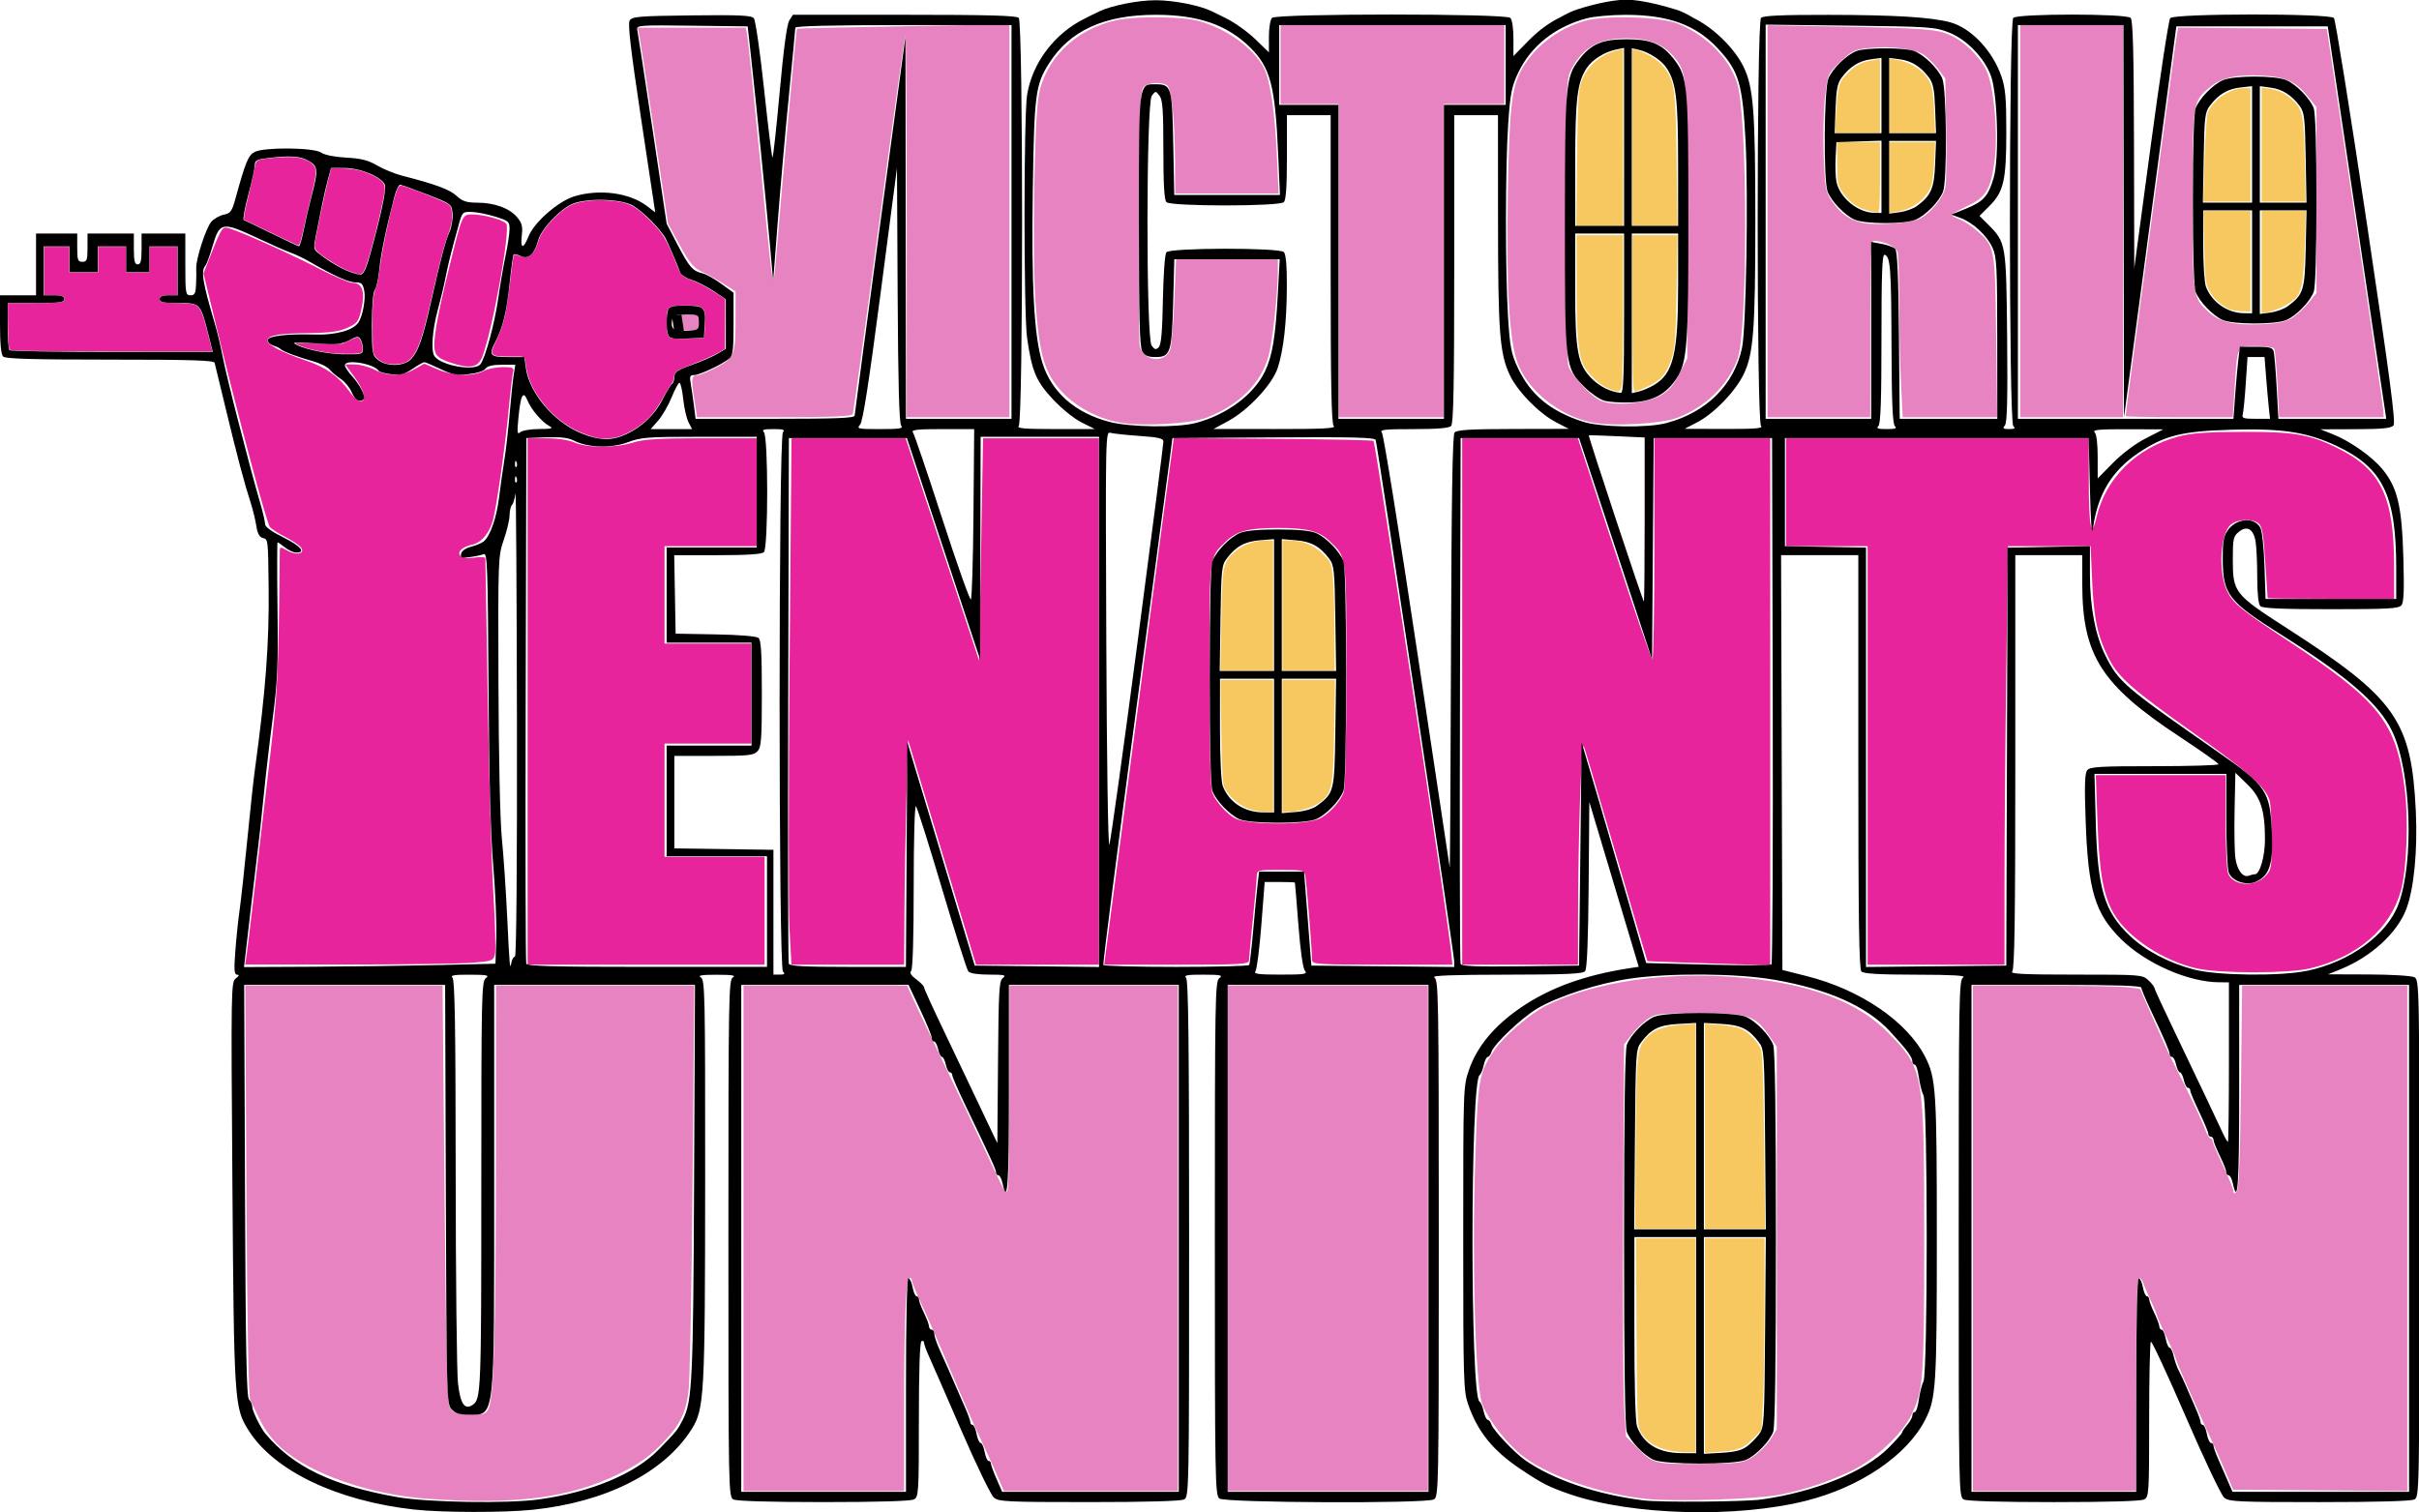 <?xml version="1.0" encoding="UTF-8" standalone="no"?>
<svg
   xmlns:dc="http://purl.org/dc/elements/1.1/"
   xmlns:cc="http://creativecommons.org/ns#"
   xmlns:rdf="http://www.w3.org/1999/02/22-rdf-syntax-ns#"
   xmlns:svg="http://www.w3.org/2000/svg"
   xmlns="http://www.w3.org/2000/svg"
   xmlns:sodipodi="http://sodipodi.sourceforge.net/DTD/sodipodi-0.dtd"
   xmlns:inkscape="http://www.inkscape.org/namespaces/inkscape"
   inkscape:export-ydpi="96"
   inkscape:export-xdpi="96"
   inkscape:export-filename="C:\Users\Calvin\Nextcloud\DSC\victu\logo\victu_logo_big.png"
   inkscape:version="1.0rc1 (09960d6f05, 2020-04-09)"
   sodipodi:docname="VicTu LOGO vector.svg"
   viewBox="0 0 800 500.249"
   height="500.249"
   width="800"
   id="svg1"
   version="1.1">
  <defs
     id="defs1" />
  <sodipodi:namedview
     showgrid="false"
     inkscape:document-rotation="0"
     inkscape:current-layer="g1"
     inkscape:window-maximized="1"
     inkscape:window-y="81"
     inkscape:window-x="-9"
     inkscape:window-height="1001"
     inkscape:window-width="1920"
     inkscape:cy="243.23342"
     inkscape:cx="343.77993"
     inkscape:zoom="0.70710678"
     inkscape:deskcolor="#505050"
     inkscape:pagecheckerboard="1"
     inkscape:pageopacity="0"
     inkscape:showpageshadow="0"
     borderopacity="1"
     bordercolor="#ffffff"
     pagecolor="#505050"
     id="namedview1"
     fit-margin-top="0"
     fit-margin-left="0"
     fit-margin-right="0"
     fit-margin-bottom="0" />
  <g
     id="g1"
     inkscape:label="Image"
     inkscape:groupmode="layer"
     transform="translate(11.635,202.259)">
    <g
       transform="matrix(2.66,0,0,2.66,-17.885,356.041)"
       id="g1034"
       inkscape:export-xdpi="96"
       inkscape:export-ydpi="96">
      <g
         id="g985">
        <path
           inkscape:connector-curvature="0"
           id="path850"
           d="m 33.012,-91.165 c 0.102,-0.675 0.482,-3.805 0.846,-6.955 0.364,-3.15 1.199,-10.294 1.857,-15.874 1.184,-10.05 1.244,-11.201 1.417,-27.233 0.007,-0.699 0.037,-0.705 0.935,-0.189 1.155,0.663 2.323,0.362 1.667,-0.428 -0.234,-0.282 -1.107,-0.858 -1.939,-1.28 -0.833,-0.422 -1.682,-0.97 -1.888,-1.218 -0.405,-0.488 -3.895,-13.55 -6.587,-24.654 l -1.67,-6.889 0.695,-1.785 c 1.348,-3.463 1.591,-3.912 2.115,-3.912 0.684,0 7.587,3.056 11.754,5.203 1.782,0.919 3.575,1.67 3.983,1.67 1.19,0 1.57,1.101 1.102,3.192 -0.364,1.627 -0.512,1.828 -1.758,2.394 -1.032,0.469 -2.192,0.628 -4.798,0.658 -3.639,0.042 -4.949,0.257 -5.145,0.843 -0.173,0.518 1.683,1.523 4.674,2.53 2.645,0.891 4.196,2.007 5.675,4.083 0.403,0.565 0.943,1.028 1.201,1.028 0.821,0 0.506,-1.334 -0.705,-2.984 l -1.173,-1.599 h 1.186 c 0.653,0 1.764,0.295 2.47,0.655 1.661,0.847 3.362,0.83 4.927,-0.049 l 1.252,-0.704 1.635,0.704 c 1.909,0.821 4.38,0.912 5.725,0.211 0.516,-0.269 1.593,-0.489 2.395,-0.489 1.234,0 1.432,0.088 1.289,0.573 -0.093,0.315 -0.333,2.34 -0.535,4.5 -0.428,4.579 -1.51,12.242 -1.969,13.949 -0.436,1.62 -1.445,2.815 -2.589,3.066 -2.239,0.492 -2.082,1.957 0.174,1.619 0.794,-0.119 1.453,-0.089 1.464,0.066 0.011,0.155 0.147,8.089 0.301,17.63 0.154,9.541 0.466,20.367 0.693,24.057 0.227,3.69 0.315,7.093 0.196,7.561 -0.205,0.807 -0.356,0.862 -2.923,1.062 -1.488,0.116 -8.427,0.212 -15.418,0.213 l -12.712,0.002 z"
           style="fill:#e8249c;fill-opacity:1;stroke-width:4.91;stroke-linecap:round;stroke-linejoin:round" />
        <path
           inkscape:connector-curvature="0"
           id="path852"
           d="m 58.269,-164.823 c -1.261,-0.435 -1.669,-0.752 -1.848,-1.438 -0.283,-1.082 0.25,-4.178 1.812,-10.513 1.593,-6.463 1.585,-6.446 2.811,-6.446 1.433,0 3.834,0.651 4.25,1.152 0.562,0.678 -1.72,13.321 -2.992,16.573 -0.526,1.344 -1.576,1.519 -4.032,0.671 z"
           style="fill:#e8249c;fill-opacity:1;stroke-width:4.91;stroke-linecap:round;stroke-linejoin:round" />
        <path
           inkscape:connector-curvature="0"
           id="path854"
           d="m 50.279,-164.717 c -0.65,-0.215 -1.177,-0.618 -1.399,-1.069 -0.179,-0.363 -0.186,-0.466 -0.212,-3.026 -0.031,-3.08 0.058,-4.377 0.346,-5.066 0.23,-0.55 0.4,-1.381 0.581,-2.839 0.31,-2.499 1.559,-8.148 2.098,-9.489 0.272,-0.677 0.344,-0.704 1.154,-0.425 1.304,0.448 3.874,1.46 4.611,1.815 0.97,0.467 1.041,0.575 1.078,1.635 0.032,0.909 -0.042,1.251 -0.626,2.905 -0.405,1.148 -0.864,2.917 -1.722,6.638 -0.821,3.563 -1.091,4.63 -1.454,5.758 -0.574,1.786 -1.179,2.711 -2.007,3.07 -0.606,0.262 -1.8,0.308 -2.448,0.093 z"
           style="fill:#e8249c;fill-opacity:1;stroke-width:1.227;stroke-linecap:round;stroke-linejoin:round" />
        <path
           inkscape:connector-curvature="0"
           id="path856"
           d="m 46.567,-175.898 c -1.014,-0.274 -2.199,-0.868 -3.519,-1.766 -1.591,-1.082 -1.689,-1.224 -1.516,-2.21 0.297,-1.695 1.292,-6.387 1.617,-7.625 l 0.381,-1.452 H 44.651 c 1.652,0 2.819,0.262 4.142,0.928 1.132,0.571 1.466,1.008 1.379,1.806 -0.193,1.782 -1.879,8.5 -2.442,9.728 -0.337,0.736 -0.438,0.787 -1.164,0.591 z"
           style="fill:#e8249c;fill-opacity:1;stroke-width:1.227;stroke-linecap:round;stroke-linejoin:round" />
        <path
           inkscape:connector-curvature="0"
           id="path858"
           d="m 37.157,-180.41 c -1.17,-0.565 -2.658,-1.282 -3.305,-1.593 l -1.178,-0.565 0.049,-0.552 c 0.027,-0.304 0.308,-1.6 0.624,-2.881 0.316,-1.281 0.618,-2.625 0.671,-2.987 0.109,-0.741 0.214,-0.911 0.636,-1.024 0.904,-0.243 3.274,-0.422 4.31,-0.325 1.17,0.109 2.106,0.546 2.497,1.164 0.276,0.437 0.175,1.3 -0.447,3.798 -0.293,1.179 -0.665,2.762 -0.826,3.519 -0.4,1.882 -0.585,2.481 -0.763,2.477 -0.077,-0.002 -1.098,-0.466 -2.268,-1.031 z"
           style="fill:#e8249c;fill-opacity:1;stroke-width:1.227;stroke-linecap:round;stroke-linejoin:round" />
        <path
           inkscape:connector-curvature="0"
           id="path860"
           d="m 43.867,-165.93 c -1.033,-0.129 -2.106,-0.324 -2.901,-0.528 -0.952,-0.245 -1.886,-0.609 -1.886,-0.737 0,-0.038 0.562,-0.043 1.248,-0.009 0.686,0.033 2.003,0.061 2.925,0.061 h 1.677 l 0.823,-0.389 c 0.911,-0.43 1.09,-0.462 1.297,-0.233 0.278,0.307 0.479,1.354 0.311,1.619 -0.135,0.213 -0.556,0.271 -1.884,0.259 -0.751,-0.007 -1.476,-0.026 -1.611,-0.043 z"
           style="fill:#e8249c;fill-opacity:1;stroke-width:1.227;stroke-linecap:round;stroke-linejoin:round" />
        <path
           inkscape:connector-curvature="0"
           id="path862"
           d="m 76.726,-155.407 c -0.712,-0.127 -2.091,-0.619 -2.889,-1.032 -1.351,-0.698 -2.649,-1.735 -3.645,-2.913 -1.481,-1.752 -2.213,-3.283 -2.47,-5.173 -0.157,-1.156 0.074,-1.023 -1.783,-1.023 -1.731,-4.9e-4 -2.16,-0.066 -2.351,-0.356 -0.156,-0.238 -0.111,-0.39 0.52,-1.752 0.895,-1.933 1.199,-3.265 1.689,-7.384 0.294,-2.474 0.386,-3.073 0.489,-3.175 0.029,-0.029 0.288,0.029 0.575,0.129 0.748,0.261 1.112,0.243 1.473,-0.075 0.369,-0.324 0.626,-0.773 0.861,-1.503 0.101,-0.315 0.267,-0.738 0.369,-0.941 0.607,-1.211 2.313,-2.969 3.563,-3.671 0.987,-0.554 2.939,-0.826 4.849,-0.676 2.53,0.2 3.215,0.527 5.19,2.478 1.611,1.592 1.998,2.234 3.335,5.535 0.437,1.079 0.502,1.19 0.826,1.413 0.193,0.133 0.694,0.372 1.112,0.532 0.946,0.36 1.695,0.76 3.029,1.617 l 1.041,0.668 -0.018,3.105 -0.018,3.105 -0.643,0.386 c -0.653,0.392 -2.152,1.053 -3.952,1.744 -1.204,0.462 -1.64,0.752 -1.698,1.13 -0.023,0.148 -0.062,0.403 -0.088,0.567 -0.026,0.164 -0.155,0.422 -0.288,0.573 -0.133,0.151 -0.432,0.624 -0.666,1.052 -1.293,2.363 -2.005,3.229 -3.511,4.277 -0.683,0.475 -1.687,0.976 -2.41,1.202 -0.659,0.206 -1.819,0.281 -2.489,0.162 z m 12.291,-12.403 0.867,-0.053 0.052,-0.499 c 0.028,-0.275 0.058,-1.003 0.067,-1.618 0.017,-1.274 -0.044,-1.44 -0.645,-1.745 -0.287,-0.146 -0.484,-0.164 -1.795,-0.164 -2.279,0 -2.365,0.085 -2.312,2.291 0.03,1.244 0.114,1.554 0.471,1.735 0.228,0.115 1.851,0.141 3.296,0.053 z"
           style="fill:#e8249c;fill-opacity:1;stroke-width:1.227;stroke-linecap:round;stroke-linejoin:round" />
        <path
           inkscape:connector-curvature="0"
           id="path864"
           d="m 6.143,-166.242 c -1.139,-0.026 -2.191,-0.068 -2.339,-0.093 -0.232,-0.039 -0.275,-0.068 -0.314,-0.214 -0.086,-0.322 -0.165,-2.196 -0.165,-3.915 v -1.729 l 2.792,-0.001 c 3.888,-0.001 4.378,-0.07 4.246,-0.597 -0.075,-0.297 -0.3,-0.355 -1.469,-0.376 l -1.056,-0.019 v -3.004 -3.004 h 1.562 1.562 v 1.591 1.591 h 1.794 1.794 v -1.591 -1.591 h 1.736 1.736 v 1.591 1.591 h 1.446 1.446 v -1.591 -1.591 h 1.736 1.736 v 3.009 3.009 l -0.796,3.5e-4 c -1.123,4.6e-4 -1.403,0.098 -1.403,0.489 0,0.394 0.199,0.438 2.228,0.496 1.917,0.055 2.143,0.096 2.542,0.464 0.442,0.407 0.649,0.996 1.412,4.004 l 0.393,1.548 -10.274,-0.009 c -5.651,-0.005 -11.206,-0.031 -12.344,-0.057 z"
           style="fill:#e8249c;fill-opacity:1;stroke-width:0.868;stroke-linecap:round;stroke-linejoin:round" />
        <path
           inkscape:connector-curvature="0"
           id="path866"
           d="m 67.949,-122.656 v -32.73 h 2.302 c 1.388,0 2.785,0.208 3.519,0.525 1.602,0.691 5.023,0.7 7.25,0.019 1.414,-0.433 3.172,-0.544 8.592,-0.544 h 6.814 v 6.71 6.71 h -5.728 -5.728 v 6.055 6.055 h 5.401 5.401 v 6.219 6.219 h -5.401 -5.401 v 7.037 7.037 h 6.219 6.219 v 6.71 6.71 H 82.678 67.949 Z"
           style="fill:#e8249c;fill-opacity:1;stroke-width:4.91;stroke-linecap:round;stroke-linejoin:round" />
        <path
           inkscape:connector-curvature="0"
           id="path868"
           d="m 100.509,-94.364 c -0.131,-2.441 -0.128,-17.17 0.006,-32.73 l 0.244,-28.292 h 7.093 7.093 l 4.569,13.828 4.569,13.828 0.199,-11.291 c 0.109,-6.21 0.22,-12.433 0.245,-13.828 l 0.047,-2.537 h 7.201 7.201 v 32.73 32.73 h -7.64 -7.64 l -2.696,-8.919 c -1.483,-4.905 -3.384,-11.194 -4.225,-13.973 l -1.529,-5.054 -0.203,7.346 c -0.112,4.04 -0.222,10.328 -0.245,13.973 l -0.042,6.628 h -7.004 -7.004 z"
           style="fill:#e8249c;fill-opacity:1;stroke-width:4.91;stroke-linecap:round;stroke-linejoin:round" />
        <path
           inkscape:connector-curvature="0"
           id="path870"
           d="m 139.814,-91.317 c 0.339,-2.726 6.01,-45.739 7.229,-54.835 l 1.241,-9.257 12.337,0.093 c 6.786,0.051 12.41,0.167 12.499,0.257 0.253,0.257 9.13,58.673 9.601,63.184 l 0.204,1.95 h -8.72 c -7.985,0 -8.72,-0.047 -8.72,-0.556 0,-1.075 -0.701,-9.763 -0.847,-10.491 -0.14,-0.698 -0.3,-0.736 -3.087,-0.736 -2.828,0 -2.94,0.028 -2.946,0.736 -0.004,0.405 -0.22,2.798 -0.481,5.319 -0.261,2.52 -0.479,4.84 -0.484,5.155 -0.009,0.531 -0.66,0.573 -9.004,0.573 h -8.995 z m 26.654,-16.79 c 1.119,-0.57 2.505,-2.084 2.925,-3.197 0.226,-0.598 0.348,-5.75 0.348,-14.663 0,-15.108 0.069,-14.553 -2.074,-16.612 -1.325,-1.274 -2.795,-1.651 -6.436,-1.651 -3.641,0 -5.111,0.377 -6.436,1.651 -2.143,2.06 -2.074,1.504 -2.074,16.612 0,8.913 0.122,14.065 0.348,14.663 0.385,1.018 1.747,2.573 2.761,3.151 1.525,0.869 8.959,0.901 10.637,0.046 z"
           style="fill:#e8249c;fill-opacity:1;stroke-width:4.91;stroke-linecap:round;stroke-linejoin:round" />
        <path
           inkscape:connector-curvature="0"
           id="path872"
           d="m 184.142,-122.656 v -32.73 h 7.193 7.193 l 4.508,13.747 c 2.48,7.561 4.619,13.747 4.754,13.747 0.135,0 0.246,-6.186 0.246,-13.747 v -13.747 h 7.201 7.201 v 32.772 32.772 l -7.61,-0.239 c -4.185,-0.132 -7.631,-0.261 -7.657,-0.287 -0.026,-0.026 -1.748,-5.867 -3.827,-12.979 -2.079,-7.112 -3.911,-13.286 -4.072,-13.721 -0.312,-0.842 -0.727,11.522 -0.727,21.632 v 5.511 h -7.201 -7.201 z"
           style="fill:#e8249c;fill-opacity:1;stroke-width:4.91;stroke-linecap:round;stroke-linejoin:round" />
        <path
           inkscape:connector-curvature="0"
           id="path874"
           d="m 275.542,-89.44 c -4.187,-0.909 -8.629,-3.83 -10.386,-6.828 -1.297,-2.213 -1.814,-5.118 -2.031,-11.413 l -0.201,-5.81 h 8.068 8.068 v 5.707 c 0,3.139 0.139,6.072 0.309,6.518 0.575,1.513 3.224,1.738 4.573,0.39 0.814,-0.814 0.846,-0.993 0.846,-4.684 0,-2.111 -0.114,-4.247 -0.254,-4.747 -0.455,-1.627 -2.582,-3.529 -9.238,-8.261 -7.897,-5.614 -9.567,-7.077 -10.75,-9.415 -1.406,-2.78 -1.873,-4.944 -2.08,-9.645 l -0.191,-4.337 h -5.137 -5.137 l -0.217,15.764 c -0.119,8.67 -0.217,20.38 -0.217,26.021 v 10.256 h -8.51 -8.51 v -26.021 -26.021 h -5.073 -5.073 v -6.71 -6.71 h 18.82 18.82 l 0.005,5.319 c 0.005,5.845 0.319,7.276 0.976,4.453 1.119,-4.807 4.985,-8.609 10.156,-9.985 1.616,-0.43 3.518,-0.568 8.011,-0.582 6.499,-0.019 8.414,0.32 11.988,2.124 5.218,2.634 6.815,6.017 6.826,14.462 l 0.006,4.173 h -7.855 c -4.32,0 -7.862,-0.037 -7.869,-0.082 -0.008,-0.045 -0.142,-2.062 -0.298,-4.483 -0.234,-3.632 -0.386,-4.476 -0.867,-4.828 -0.83,-0.607 -2.552,-0.527 -3.396,0.157 -1.367,1.107 -1.617,6.039 -0.425,8.381 0.733,1.441 1.784,2.295 7.329,5.954 11.626,7.671 13.65,10.233 14.705,18.614 0.472,3.746 0.239,9.933 -0.471,12.541 -1.302,4.781 -5.443,8.326 -11.356,9.719 -2.673,0.63 -11.078,0.635 -13.963,0.008 z"
           style="fill:#e8249c;fill-opacity:1;stroke-width:4.91;stroke-linecap:round;stroke-linejoin:round" />
        <path
           inkscape:connector-curvature="0"
           id="path878"
           d="m 141.54,-157.339 c -2.642,-0.479 -5.365,-1.921 -7.11,-3.767 -2.199,-2.325 -2.856,-4.534 -3.338,-11.228 -0.398,-5.522 -0.155,-22.305 0.369,-25.527 0.756,-4.648 4.637,-8.444 9.739,-9.527 2.384,-0.506 8.054,-0.456 10.102,0.089 3.476,0.925 6.889,3.364 8.166,5.833 0.797,1.542 1.37,5.303 1.62,10.648 l 0.234,4.991 h -6.428 -6.428 l -0.021,-3.846 c -0.029,-5.319 -0.437,-9.248 -0.998,-9.603 -0.752,-0.476 -2.472,-0.335 -2.951,0.243 -0.363,0.438 -0.468,3.457 -0.548,15.792 -0.054,8.388 -0.009,15.737 0.1,16.33 0.353,1.923 3.098,2.307 3.774,0.528 0.174,-0.456 0.412,-3.177 0.531,-6.046 l 0.215,-5.216 h 6.331 6.331 l -0.003,1.391 c -0.006,2.856 -0.679,8.98 -1.177,10.706 -0.973,3.375 -3.645,6.022 -7.665,7.594 -2,0.782 -8.033,1.123 -10.847,0.613 z"
           style="fill:#e883c1;fill-opacity:1;stroke-width:4.91;stroke-linecap:round;stroke-linejoin:round" />
        <path
           inkscape:connector-curvature="0"
           id="path880"
           d="m 168.759,-177.48 v -19.475 h -3.6 -3.6 v -4.91 -4.91 h 13.91 13.91 v 4.91 4.91 h -3.764 -3.764 v 19.475 19.475 h -6.546 -6.546 z"
           style="fill:#e883c1;fill-opacity:1;stroke-width:4.91;stroke-linecap:round;stroke-linejoin:round" />
        <path
           inkscape:connector-curvature="0"
           id="path882"
           d="m 200.195,-157.362 c -3.984,-0.833 -7.882,-3.961 -9.147,-7.341 -1.061,-2.837 -1.45,-9.548 -1.234,-21.287 0.187,-10.113 0.471,-12.818 1.573,-14.979 1.474,-2.89 4.549,-5.332 7.941,-6.307 2.605,-0.749 9.47,-0.548 11.653,0.341 3.533,1.439 6.447,4.39 7.37,7.464 1.285,4.279 1.311,30.655 0.034,34.186 -1.185,3.277 -3.873,5.935 -7.404,7.322 -2.041,0.802 -8.186,1.144 -10.786,0.6 z m 8.507,-3.287 c 1.111,-0.613 1.668,-1.238 2.433,-2.734 l 0.992,-1.94 v -17.043 c 0,-18.357 -0.011,-18.489 -1.733,-20.535 -1.262,-1.5 -3.112,-2.221 -5.724,-2.229 -3.46,-0.011 -5.451,1.074 -6.895,3.757 -0.696,1.293 -0.705,1.523 -0.705,18.656 0,9.541 0.115,17.761 0.257,18.267 0.327,1.171 2.717,3.785 3.998,4.373 1.566,0.718 5.606,0.406 7.376,-0.571 z"
           style="fill:#e883c1;fill-opacity:1;stroke-width:4.91;stroke-linecap:round;stroke-linejoin:round" />
        <path
           inkscape:connector-curvature="0"
           id="path884"
           d="m 222.11,-182.375 v -24.37 l 8.428,0.156 c 11.111,0.206 12.564,0.314 14.257,1.063 1.728,0.765 3.583,2.556 4.493,4.339 0.966,1.894 1.511,8.027 1.022,11.491 -0.484,3.42 -1.073,4.364 -3.402,5.449 -1.033,0.482 -1.88,0.972 -1.882,1.089 -0.002,0.117 0.415,0.359 0.927,0.538 0.512,0.178 1.477,0.804 2.144,1.39 2.295,2.015 2.288,1.973 2.43,13.16 l 0.128,10.065 h -5.875 -5.875 l -0.214,-4.47 c -0.118,-2.459 -0.216,-6.914 -0.219,-9.901 -0.002,-2.987 -0.093,-5.76 -0.2,-6.162 -0.18,-0.673 -1.713,-1.389 -2.986,-1.394 -0.319,-0.001 -0.409,2.408 -0.409,10.963 v 10.965 h -6.382 -6.382 z m 18.931,-0.314 c 1.379,-0.713 2.936,-2.634 3.177,-3.92 0.116,-0.618 0.16,-3.91 0.098,-7.316 l -0.113,-6.191 -0.922,-1.208 c -0.507,-0.664 -1.295,-1.453 -1.751,-1.752 -1.116,-0.731 -4.059,-1.109 -6.653,-0.854 -1.961,0.193 -2.249,0.326 -3.713,1.722 -1.585,1.512 -1.587,1.517 -1.919,4.447 -0.183,1.613 -0.255,4.897 -0.16,7.297 0.161,4.057 0.235,4.452 1.051,5.63 1.042,1.504 2.192,2.316 3.757,2.655 1.68,0.363 6.064,0.05 7.148,-0.511 z"
           style="fill:#e883c1;fill-opacity:1;stroke-width:4.91;stroke-linecap:round;stroke-linejoin:round" />
        <path
           inkscape:connector-curvature="0"
           id="path886"
           d="m 253.531,-182.389 v -24.384 h 6.382 6.382 v 24.384 24.384 h -6.382 -6.382 z"
           style="fill:#e883c1;fill-opacity:1;stroke-width:4.91;stroke-linecap:round;stroke-linejoin:round" />
        <path
           inkscape:connector-curvature="0"
           id="path888"
           d="m 266.623,-158.145 c 0,-0.428 6.252,-46.953 6.392,-47.57 l 0.169,-0.742 9.23,0.087 9.23,0.087 3.507,23.402 c 1.929,12.871 3.516,23.734 3.527,24.139 l 0.02,0.736 h -6.496 -6.496 l -0.208,-4.113 c -0.115,-2.262 -0.293,-4.251 -0.397,-4.419 -0.104,-0.168 -1.119,-0.305 -2.256,-0.305 -2.434,0 -2.313,-0.243 -2.677,5.385 l -0.223,3.453 h -6.662 c -3.664,0 -6.662,-0.063 -6.662,-0.139 z m 20.6,-12.147 c 0.603,-0.353 1.554,-1.208 2.113,-1.9 l 1.017,-1.258 v -11.559 -11.559 l -1.017,-1.258 c -1.574,-1.948 -2.796,-2.506 -5.829,-2.664 -3.093,-0.161 -5.003,0.272 -6.407,1.454 -2.139,1.8 -2.131,1.744 -2.131,14.026 0,12.095 -0.002,12.078 1.902,13.857 1.376,1.285 3.042,1.709 6.295,1.601 2.219,-0.074 3.234,-0.259 4.057,-0.741 z"
           style="fill:#e883c1;fill-opacity:1;stroke-width:4.91;stroke-linecap:round;stroke-linejoin:round" />
        <path
           inkscape:connector-curvature="0"
           id="path890"
           d="m 55.491,-23.499 c -7.159,-0.515 -14.493,-3.068 -18.177,-6.327 -1.026,-0.907 -2.024,-2.208 -2.59,-3.376 -0.506,-1.045 -1.073,-2.195 -1.259,-2.555 -0.22,-0.427 -0.387,-9.512 -0.478,-26.103 l -0.14,-25.448 H 45.112 57.375 l 0.237,25.775 c 0.173,18.791 0.342,25.997 0.626,26.593 0.344,0.724 0.622,0.829 2.412,0.915 1.798,0.086 2.066,0.017 2.406,-0.619 0.699,-1.305 0.937,-9.066 0.951,-30.981 l 0.014,-21.684 h 12.325 12.325 l -0.211,24.139 c -0.116,13.276 -0.343,25.112 -0.505,26.301 -0.397,2.928 -1.14,4.348 -3.514,6.722 -1.477,1.477 -2.826,2.413 -5.079,3.522 -6.133,3.019 -12.944,3.911 -23.872,3.124 z"
           style="fill:#e883c1;fill-opacity:1;stroke-width:4.91;stroke-linecap:round;stroke-linejoin:round" />
        <path
           inkscape:connector-curvature="0"
           id="path892"
           d="m 94.788,-55.886 v -31.421 h 10.168 10.168 l 1.327,2.864 c 0.73,1.575 2.467,5.221 3.86,8.101 1.393,2.88 3.285,6.857 4.204,8.837 2.856,6.154 2.88,6.197 3.117,5.576 0.117,-0.306 0.214,-6.142 0.214,-12.968 v -12.411 h 10.474 10.474 v 31.421 31.421 H 137.974 127.154 l -0.664,-1.555 c -0.365,-0.855 -1.077,-2.438 -1.582,-3.519 -1.497,-3.201 -2.143,-4.662 -4.269,-9.655 -2.089,-4.906 -2.599,-6.068 -4.049,-9.226 -0.47,-1.024 -0.855,-2.018 -0.855,-2.209 0,-0.191 -0.125,-0.348 -0.279,-0.348 -0.479,0 -0.699,5.011 -0.701,15.956 l -0.002,10.556 h -9.983 -9.983 z"
           style="fill:#e883c1;fill-opacity:1;stroke-width:4.91;stroke-linecap:round;stroke-linejoin:round" />
        <path
           inkscape:connector-curvature="0"
           id="path894"
           d="m 155.012,-55.886 v -31.421 h 12.438 12.438 v 31.421 31.421 H 167.45 155.012 Z"
           style="fill:#e883c1;fill-opacity:1;stroke-width:4.91;stroke-linecap:round;stroke-linejoin:round" />
        <path
           inkscape:connector-curvature="0"
           id="path896"
           d="m 207.217,-23.471 c -5.527,-0.522 -12.127,-2.762 -15.384,-5.221 -2.05,-1.547 -4.375,-4.492 -5.191,-6.574 -0.851,-2.171 -1.297,-17.218 -0.889,-29.963 0.34,-10.616 0.436,-11.172 2.422,-14.108 1.135,-1.677 4.428,-4.498 6.422,-5.501 5.934,-2.985 15.215,-4.31 24.346,-3.474 8.49,0.777 14.407,3.015 18.187,6.879 4.398,4.494 4.453,4.809 4.453,25.547 0,17.518 -0.096,18.851 -1.581,21.929 -1.154,2.393 -4.582,5.608 -7.42,6.961 -2.949,1.405 -5.806,2.358 -8.956,2.986 -2.801,0.558 -12.749,0.886 -16.41,0.54 z m 13.162,-5.312 c 0.727,-0.481 1.672,-1.437 2.099,-2.124 l 0.777,-1.249 V -55.94 -79.723 l -0.986,-1.404 c -1.771,-2.52 -2.48,-2.744 -8.669,-2.744 -5.125,0 -5.455,0.039 -6.465,0.759 -0.585,0.418 -1.469,1.29 -1.964,1.938 l -0.899,1.179 -0.111,20.646 c -0.061,11.355 -0.008,22.326 0.117,24.379 l 0.228,3.733 1.562,1.562 c 1.843,1.843 2.035,1.885 8.379,1.816 4.409,-0.048 4.669,-0.088 5.933,-0.925 z"
           style="fill:#e883c1;fill-opacity:1;stroke-width:4.91;stroke-linecap:round;stroke-linejoin:round" />
        <path
           inkscape:connector-curvature="0"
           id="path898"
           d="m 247.639,-55.886 v -31.421 h 8.955 c 4.925,0 9.602,0.091 10.392,0.202 l 1.437,0.202 1.601,3.644 c 0.881,2.004 1.82,4.086 2.088,4.626 0.268,0.54 1.26,2.528 2.206,4.419 0.945,1.89 1.913,3.989 2.151,4.664 0.238,0.675 0.55,1.227 0.694,1.227 0.144,0 0.262,0.139 0.262,0.308 0,0.169 0.589,1.56 1.309,3.089 0.72,1.53 1.309,2.967 1.309,3.194 0,0.318 0.089,0.324 0.387,0.026 0.279,-0.279 0.428,-3.903 0.534,-12.994 l 0.147,-12.607 h 10.267 10.267 v 31.426 31.426 l -10.82,-0.086 -10.82,-0.086 -1.129,-2.618 c -0.621,-1.44 -1.341,-3.06 -1.6,-3.6 -0.259,-0.54 -0.828,-1.792 -1.264,-2.782 -0.436,-0.99 -1.328,-2.997 -1.981,-4.46 -0.653,-1.463 -1.188,-2.773 -1.188,-2.911 0,-0.138 -0.515,-1.324 -1.146,-2.633 -0.63,-1.31 -1.146,-2.476 -1.146,-2.592 0,-0.115 -0.356,-0.974 -0.79,-1.908 -0.435,-0.934 -0.872,-1.955 -0.972,-2.271 -0.1,-0.315 -0.334,-0.573 -0.519,-0.573 -0.226,0 -0.338,4.368 -0.338,13.256 v 13.256 h -10.146 -10.146 z"
           style="fill:#e883c1;fill-opacity:1;stroke-width:4.91;stroke-linecap:round;stroke-linejoin:round" />
        <path
           inkscape:connector-curvature="0"
           id="path900"
           d="m 198.417,-190.074 c 0.085,-6.996 0.162,-8.464 0.498,-9.503 0.663,-2.052 2.353,-3.549 4.595,-4.071 l 0.636,-0.148 v 10.998 10.998 h -2.915 -2.915 z"
           style="fill:#f7c860;fill-opacity:1;stroke-width:3.472;stroke-linecap:round;stroke-linejoin:round" />
        <path
           inkscape:connector-curvature="0"
           id="path902"
           d="m 205.303,-192.809 v -11.009 l 0.521,0.153 c 1.278,0.375 2.547,1.147 3.267,1.988 1.455,1.7 1.585,2.594 1.707,11.719 l 0.108,8.158 h -2.801 -2.801 z"
           style="fill:#f7c860;fill-opacity:1;stroke-width:3.472;stroke-linecap:round;stroke-linejoin:round" />
        <path
           inkscape:connector-curvature="0"
           id="path904"
           d="m 202.16,-161.641 c -1.099,-0.499 -2.454,-1.819 -2.958,-2.882 -0.642,-1.353 -0.838,-3.671 -0.84,-9.928 l -0.002,-6.191 h 2.893 2.893 l -0.003,8.853 c -0.001,4.869 -0.067,9.243 -0.146,9.72 -0.166,1.003 -0.435,1.066 -1.837,0.429 z"
           style="fill:#f7c860;fill-opacity:1;stroke-width:3.472;stroke-linecap:round;stroke-linejoin:round" />
        <path
           inkscape:connector-curvature="0"
           id="path906"
           d="m 205.303,-170.922 v -9.72 h 2.805 2.805 l -0.115,6.77 c -0.09,5.335 -0.197,7.064 -0.5,8.158 -0.586,2.11 -1.313,3.045 -2.983,3.835 -0.788,0.373 -1.562,0.678 -1.722,0.678 -0.227,1.5e-4 -0.289,-2.098 -0.289,-9.72 z"
           style="fill:#f7c860;fill-opacity:1;stroke-width:3.472;stroke-linecap:round;stroke-linejoin:round" />
        <path
           inkscape:connector-curvature="0"
           id="path908"
           d="m 234.438,-183.739 c -1.271,-0.343 -2.25,-1.085 -3.073,-2.331 -0.561,-0.85 -0.604,-1.099 -0.604,-3.529 v -2.615 h 2.662 2.662 v 4.397 c 0,3.372 -0.068,4.394 -0.289,4.382 -0.159,-0.009 -0.77,-0.145 -1.357,-0.303 z"
           style="fill:#f7c860;fill-opacity:1;stroke-width:3.472;stroke-linecap:round;stroke-linejoin:round" />
        <path
           inkscape:connector-curvature="0"
           id="path910"
           d="m 230.644,-195.975 c 0.19,-3.224 0.365,-3.809 1.451,-4.847 1.063,-1.016 1.604,-1.301 2.944,-1.552 l 1.045,-0.195 v 4.599 4.599 h -2.797 -2.797 z"
           style="fill:#f7c860;fill-opacity:1;stroke-width:3.472;stroke-linecap:round;stroke-linejoin:round" />
        <path
           inkscape:connector-curvature="0"
           id="path912"
           d="m 237.242,-197.995 v -4.623 l 0.752,0.127 c 2.33,0.393 4.094,1.75 4.54,3.494 0.124,0.485 0.264,1.949 0.31,3.253 l 0.084,2.372 h -2.843 -2.843 z"
           style="fill:#f7c860;fill-opacity:1;stroke-width:3.472;stroke-linecap:round;stroke-linejoin:round" />
        <path
           inkscape:connector-curvature="0"
           id="path914"
           d="m 237.242,-187.814 v -4.4 h 2.849 2.849 l -0.091,2.141 c -0.05,1.177 -0.19,2.533 -0.312,3.012 -0.435,1.708 -2.25,3.18 -4.31,3.497 l -0.984,0.151 z"
           style="fill:#f7c860;fill-opacity:1;stroke-width:3.472;stroke-linecap:round;stroke-linejoin:round" />
        <path
           inkscape:connector-curvature="0"
           id="path916"
           d="m 276.437,-190.01 c 0.086,-2.861 0.265,-5.491 0.398,-5.844 0.588,-1.56 2.754,-3.057 4.437,-3.067 l 0.868,-0.005 v 7.059 7.059 h -2.93 -2.93 z"
           style="fill:#f7c860;fill-opacity:1;stroke-width:3.472;stroke-linecap:round;stroke-linejoin:round" />
        <path
           inkscape:connector-curvature="0"
           id="path918"
           d="m 283.53,-191.899 v -7.09 l 1.099,0.148 c 1.265,0.17 2.707,1.084 3.451,2.188 0.602,0.894 0.727,2.034 0.847,7.736 l 0.086,4.108 h -2.741 -2.741 z"
           style="fill:#f7c860;fill-opacity:1;stroke-width:3.472;stroke-linecap:round;stroke-linejoin:round" />
        <path
           inkscape:connector-curvature="0"
           id="path920"
           d="m 283.53,-177.293 v -6.359 h 2.747 2.747 l -0.102,3.761 c -0.12,4.411 -0.346,5.976 -0.994,6.886 -0.505,0.71 -2.405,1.72 -3.645,1.938 l -0.752,0.132 z"
           style="fill:#f7c860;fill-opacity:1;stroke-width:3.472;stroke-linecap:round;stroke-linejoin:round" />
        <path
           inkscape:connector-curvature="0"
           id="path922"
           d="m 279.602,-171.411 c -1.028,-0.41 -2.085,-1.371 -2.594,-2.36 -0.448,-0.869 -0.511,-1.436 -0.606,-5.425 l -0.106,-4.455 h 2.923 2.923 v 6.249 6.249 l -0.984,-0.015 c -0.541,-0.008 -1.241,-0.117 -1.555,-0.243 z"
           style="fill:#f7c860;fill-opacity:1;stroke-width:3.472;stroke-linecap:round;stroke-linejoin:round" />
        <path
           inkscape:connector-curvature="0"
           id="path924"
           d="m 154.206,-132.801 c 0.131,-7.029 0.143,-7.087 1.759,-8.548 0.914,-0.826 2.441,-1.338 3.988,-1.338 h 0.683 v 8.1 8.1 h -3.273 -3.273 z"
           style="fill:#f7c860;fill-opacity:1;stroke-width:3.472;stroke-linecap:round;stroke-linejoin:round" />
        <path
           inkscape:connector-curvature="0"
           id="path926"
           d="m 161.793,-134.586 v -8.1 h 0.683 c 1.755,0 3.101,0.507 4.247,1.6 1.092,1.042 1.137,1.137 1.33,2.806 0.11,0.95 0.204,3.992 0.21,6.761 l 0.01,5.034 h -3.24 -3.24 z"
           style="fill:#f7c860;fill-opacity:1;stroke-width:3.472;stroke-linecap:round;stroke-linejoin:round" />
        <path
           inkscape:connector-curvature="0"
           id="path928"
           d="m 161.793,-117.113 v -8.216 h 3.269 3.269 l -0.101,6.307 c -0.116,7.213 -0.253,7.847 -1.95,9.023 -0.853,0.591 -2.682,1.103 -3.939,1.103 h -0.547 z"
           style="fill:#f7c860;fill-opacity:1;stroke-width:3.472;stroke-linecap:round;stroke-linejoin:round" />
        <path
           inkscape:connector-curvature="0"
           id="path930"
           d="m 158.205,-109.113 c -1.501,-0.365 -2.878,-1.43 -3.611,-2.792 -0.233,-0.433 -0.334,-2.2 -0.399,-7.001 l -0.088,-6.422 h 3.264 3.264 v 8.216 8.216 l -0.868,-0.024 c -0.477,-0.013 -1.18,-0.1 -1.562,-0.193 z"
           style="fill:#f7c860;fill-opacity:1;stroke-width:3.472;stroke-linecap:round;stroke-linejoin:round" />
        <path
           inkscape:connector-curvature="0"
           id="path932"
           d="m 205.706,-66.138 c 0.075,-12.149 0.142,-13.09 1.023,-14.306 0.903,-1.247 2.289,-1.85 4.621,-2.01 l 1.822,-0.125 v 12.762 12.762 l -3.761,1.11e-4 -3.761,1.09e-4 z"
           style="fill:#f7c860;fill-opacity:1;stroke-width:3.472;stroke-linecap:round;stroke-linejoin:round" />
        <path
           inkscape:connector-curvature="0"
           id="path934"
           d="m 214.329,-69.818 v -12.763 l 1.839,0.142 c 1.012,0.078 2.183,0.289 2.604,0.47 0.933,0.4 2.144,1.643 2.515,2.582 0.191,0.484 0.31,3.971 0.393,11.514 l 0.118,10.82 h -3.734 -3.734 z"
           style="fill:#f7c860;fill-opacity:1;stroke-width:3.472;stroke-linecap:round;stroke-linejoin:round" />
        <path
           inkscape:connector-curvature="0"
           id="path936"
           d="m 214.329,-42.555 v -13.342 h 3.703 3.703 l -0.014,8.737 c -0.007,4.805 -0.095,10.173 -0.194,11.928 l -0.18,3.192 -0.906,0.935 c -1.278,1.32 -1.935,1.597 -4.158,1.754 l -1.955,0.138 z"
           style="fill:#f7c860;fill-opacity:1;stroke-width:3.472;stroke-linecap:round;stroke-linejoin:round" />
        <path
           inkscape:connector-curvature="0"
           id="path938"
           d="m 209.056,-29.719 c -1.335,-0.461 -2.198,-1.149 -2.791,-2.224 -0.339,-0.615 -0.391,-2.019 -0.451,-12.324 l -0.068,-11.63 h 3.713 3.713 v 13.308 13.308 l -1.446,-0.008 c -0.796,-0.004 -1.997,-0.198 -2.67,-0.43 z"
           style="fill:#f7c860;fill-opacity:1;stroke-width:3.472;stroke-linecap:round;stroke-linejoin:round" />
        <g
           id="g950">
          <path
             style="fill:#e883c1;fill-opacity:1;stroke-width:4.91;stroke-linecap:round;stroke-linejoin:round"
             d="m 88.648,-160.361 c -0.389,-2.515 -0.33,-2.881 0.467,-2.881 0.279,0 1.358,-0.453 2.397,-1.007 2.189,-1.167 2.284,-1.433 2.29,-6.405 l 0.004,-2.993 -1.555,-0.978 c -0.855,-0.538 -2.084,-1.222 -2.731,-1.52 -0.931,-0.428 -1.482,-1.102 -2.644,-3.229 l -1.468,-2.687 -1.723,-11.456 c -0.948,-6.301 -1.799,-11.787 -1.892,-12.192 l -0.169,-0.736 h 6.719 6.719 l 0.182,0.9 c 0.1,0.495 0.781,7.086 1.514,14.647 1.352,13.949 1.586,16.032 1.78,15.826 0.06,-0.063 0.277,-2.251 0.482,-4.861 0.486,-6.178 2.325,-26.307 2.411,-26.387 0.036,-0.034 5.994,-0.17 13.24,-0.302 l 13.174,-0.24 v 24.429 24.429 h -6.382 -6.382 v -23.784 c 0,-13.081 -0.076,-23.708 -0.169,-23.615 -0.093,0.093 -1.566,10.612 -3.274,23.375 -1.707,12.763 -3.173,23.39 -3.257,23.615 -0.117,0.315 -2.374,0.409 -9.76,0.409 h -9.608 z"
             id="path876"
             inkscape:connector-curvature="0" />
          <path
             style="fill:#e883c1;fill-opacity:1;stroke-width:1.326;stroke-linecap:round;stroke-linejoin:round"
             d="m 224.154,109.377 c -0.117,-1.104 -0.397,-4.96 -0.397,-4.96 0,0 0.288,-0.089 0.594,-0.132 0.92,-0.13 4.705,-0.116 5.424,0.009 0.692,0.12 1.029,0.403 1.148,0.918 0.113,0.49 0.116,2.521 -2.5e-4,2.95 -0.2,0.735 -0.633,0.972 -2.135,1.16 -1.514,0.134 -3.116,0.092 -4.634,0.055 z"
             id="path939"
             inkscape:connector-curvature="0"
             transform="matrix(0.376,0,0,0.376,2.35,-209.921)"
             sodipodi:nodetypes="ccscssccc" />
        </g>
      </g>
      <g
         id="g954">
        <path
           inkscape:connector-curvature="0"
           style="fill:#000000"
           d="m 53.87,-22.157 c -9.611,-1.073 -17.433,-4.809 -20.613,-9.846 -1.772,-2.807 -1.814,-3.443 -2.013,-30.696 -0.178,-24.299 -0.165,-25.066 0.421,-25.51 0.415,-0.314 0.466,-0.461 0.163,-0.468 -0.359,-0.008 -0.4,-0.562 -0.218,-2.97 0.123,-1.628 0.359,-3.896 0.526,-5.04 0.167,-1.144 0.593,-5.032 0.947,-8.64 0.354,-3.608 0.773,-7.496 0.93,-8.64 1.364,-9.931 1.816,-15.889 1.736,-22.88 -0.069,-6.026 -0.061,-5.965 -0.723,-6.138 -0.422,-0.11 -0.665,-0.56 -0.807,-1.49 -0.112,-0.733 -0.412,-1.98 -0.667,-2.772 -0.824,-2.558 -1.687,-5.8 -3.066,-11.52 -0.743,-3.08 -1.397,-5.78 -1.453,-6 -0.08,-0.312 -2.952,-0.4 -13.009,-0.4 -9.611,0 -13.004,-0.098 -13.29,-0.384 -0.253,-0.253 -0.384,-1.614 -0.384,-4 v -3.616 h 2.24 2.24 v -3.84 -3.84 h 2.56 2.56 v 1.76 c 0,1.547 0.078,1.76 0.64,1.76 0.562,0 0.64,-0.213 0.64,-1.76 v -1.76 h 2.88 2.88 v 1.92 c 0,1.493 0.107,1.92 0.48,1.92 0.373,0 0.48,-0.427 0.48,-1.92 v -1.92 h 2.72 2.72 v 3.84 c 0,3.627 0.036,3.84 0.64,3.84 0.531,0 0.65,-0.232 0.697,-1.36 0.031,-0.748 0.041,-1.648 0.021,-2 -0.064,-1.116 1.233,-5.092 1.893,-5.804 0.349,-0.376 1.051,-0.768 1.56,-0.87 0.811,-0.162 0.989,-0.415 1.435,-2.036 1.249,-4.542 1.589,-5.36 2.395,-5.762 1.218,-0.608 7.346,-0.542 8.246,0.087 0.43,0.301 1.651,0.547 3.112,0.627 1.86,0.102 2.729,0.322 3.839,0.972 0.789,0.462 2.193,1.036 3.119,1.274 4.161,1.07 5.896,1.712 6.758,2.502 0.748,0.686 1.242,0.85 2.566,0.854 2.144,0.006 3.988,0.67 4.942,1.78 0.63,0.732 0.74,1.141 0.612,2.274 -0.193,1.71 0.177,1.78 0.827,0.156 0.713,-1.782 3.723,-4.41 5.735,-5.007 3.129,-0.929 6.84,-0.43 8.989,1.21 l 1.037,0.791 -1.758,-11.662 c -1.309,-8.685 -1.671,-11.8 -1.416,-12.204 0.302,-0.479 1.191,-0.552 7.703,-0.628 6.014,-0.07 7.43,-0.003 7.735,0.364 0.206,0.248 0.776,4.209 1.268,8.803 0.492,4.594 0.961,8.42 1.042,8.501 0.081,0.081 0.483,-3.554 0.893,-8.078 0.485,-5.355 0.902,-8.477 1.195,-8.945 l 0.451,-0.72 h 13.849 c 10.344,0 13.946,0.097 14.233,0.384 0.556,0.556 0.556,50.196 0,50.752 -0.299,0.299 0.711,0.384 4.543,0.384 h 4.927 l -1.644,-0.819 c -0.942,-0.469 -2.469,-1.701 -3.575,-2.883 -2.097,-2.242 -2.621,-3.49 -3.215,-7.658 -0.424,-2.979 -0.422,-27.577 0.003,-30.196 0.648,-3.994 3.416,-7.655 7.185,-9.503 0.64,-0.314 0.601,-0.326 1.92,-0.941 1.32,-0.615 4.544,-1.328 6.88,-1.328 2.336,0 5.501,0.667 6.88,1.328 1.379,0.661 1.269,0.623 1.903,0.934 1.047,0.514 2.667,1.674 3.6,2.578 l 1.697,1.644 v -1.954 c 0,-1.093 0.169,-2.123 0.384,-2.338 0.553,-0.553 29.079,-0.553 29.632,0 0.224,0.224 0.384,1.296 0.384,2.568 v 2.184 l 1.883,-1.924 c 1.212,-1.238 2.609,-2.268 3.92,-2.888 0,0 1.044,-0.625 2.037,-0.964 0.993,-0.339 4.089,-1.235 6.194,-1.235 2.105,-9e-5 5.178,0.927 6.194,1.234 1.017,0.307 2.064,0.985 2.064,0.985 2.522,1.204 5.161,3.761 6.315,6.12 1.237,2.528 1.468,5.539 1.468,19.135 0,13.577 -0.232,16.609 -1.461,19.122 -1.055,2.156 -3.674,4.865 -5.747,5.943 l -1.587,0.825 4.944,0.015 c 3.845,0.012 4.859,-0.07 4.56,-0.369 -0.556,-0.556 -0.556,-50.196 0,-50.752 0.279,-0.279 2.582,-0.382 8.4,-0.375 8.161,0.009 12.755,0.289 15.1,0.92 2.609,0.703 5.292,3.536 6.392,6.751 0.491,1.436 0.602,2.703 0.602,6.88 -6.1e-4,6.031 -0.321,7.439 -2.094,9.213 l -1.236,1.236 1.047,1.047 c 2.253,2.253 2.275,2.383 2.386,14.048 0.074,7.752 6.4e-4,10.623 -0.279,10.96 -0.313,0.377 -0.222,0.457 0.524,0.457 0.702,0 0.818,-0.085 0.519,-0.384 -0.556,-0.556 -0.556,-50.196 0,-50.752 0.544,-0.544 14.048,-0.544 14.592,0 0.287,0.287 0.392,4.266 0.417,15.76 l 0.034,15.376 2.062,-15.346 c 1.134,-8.44 2.217,-15.532 2.406,-15.76 0.492,-0.592 19.869,-0.605 20.36,-0.013 0.183,0.221 2.008,11.609 4.055,25.308 2.894,19.368 3.639,25.008 3.347,25.359 -0.288,0.347 -1.385,0.455 -4.736,0.467 l -4.361,0.015 1.471,0.576 c 2.172,0.85 4.951,2.798 6.248,4.382 1.877,2.291 2.418,4.563 2.602,10.931 0.119,4.138 0.059,5.639 -0.24,6 -0.337,0.406 -1.71,0.481 -8.776,0.481 -6.089,0 -8.482,-0.105 -8.761,-0.384 -0.247,-0.247 -0.385,-1.53 -0.388,-3.6 -0.002,-1.769 -0.094,-3.761 -0.204,-4.428 -0.259,-1.566 -1.066,-2.035 -2.083,-1.211 -0.684,0.554 -0.75,0.856 -0.75,3.435 0,4.106 0.185,4.34 6.784,8.588 13.488,8.682 15.432,11.448 15.97,22.72 0.231,4.847 -0.226,9.607 -1.165,12.115 -1.126,3.009 -4.355,5.981 -8.186,7.536 l -1.563,0.634 5.061,0.017 c 2.84,0.01 5.333,0.163 5.68,0.349 0.606,0.324 0.619,1.023 0.619,32.469 0,31.446 -0.013,32.145 -0.619,32.469 -0.393,0.21 -4.706,0.331 -11.805,0.331 -10.186,0 -11.245,-0.05 -11.853,-0.56 -0.367,-0.308 -2.519,-4.844 -4.783,-10.079 -2.264,-5.236 -4.212,-9.424 -4.328,-9.307 -0.117,0.117 -0.212,4.503 -0.212,9.748 0,9.1 -0.028,9.551 -0.619,9.867 -0.391,0.209 -4.525,0.331 -11.221,0.331 -6.696,0 -10.83,-0.122 -11.221,-0.331 -0.606,-0.324 -0.619,-1.023 -0.619,-32.464 0,-30.265 0.033,-32.152 0.56,-32.459 0.394,-0.23 -1.341,-0.329 -5.856,-0.336 -4.552,-0.007 -6.528,-0.121 -6.8,-0.394 -0.292,-0.292 -0.384,-6.521 -0.384,-26.08 v -25.696 h -4.802 -4.802 l 0.082,25.792 0.082,25.792 3.04,0.767 c 6.673,1.684 12.468,5.641 14.715,10.048 1.35,2.647 1.445,4.136 1.445,22.56 0,18.424 -0.095,19.913 -1.445,22.56 -2.255,4.421 -8.032,8.357 -14.774,10.064 -8.65,2.19 -21.709,1.836 -29.381,-0.797 -2.656,-0.911 -3.494,-1.341 -6.26,-3.203 -3.357,-2.261 -5.241,-4.607 -6.411,-7.984 -0.573,-1.654 -0.61,-2.902 -0.61,-20.64 0,-18.811 0.003,-18.888 0.728,-20.986 1,-2.891 3.154,-5.474 6.439,-7.718 3.608,-2.465 7.979,-4.048 13.503,-4.891 l 1.151,-0.176 -3.071,-10.248 -3.071,-10.248 -0.085,10.306 c -0.057,6.954 -0.2,10.445 -0.439,10.733 -0.281,0.338 -2.327,0.429 -9.835,0.437 -6.597,0.007 -9.31,0.109 -8.921,0.336 0.527,0.307 0.56,2.194 0.56,32.459 0,31.441 -0.013,32.14 -0.619,32.464 -0.998,0.534 -25.948,0.427 -26.661,-0.114 -0.527,-0.4 -0.56,-2.321 -0.56,-32.355 0,-30.034 0.033,-31.955 0.56,-32.355 0.481,-0.365 0.2,-0.427 -1.984,-0.435 -1.979,-0.008 -2.459,0.075 -2.16,0.374 0.294,0.294 0.384,7.941 0.384,32.469 0,31.394 -0.013,32.092 -0.619,32.416 -0.393,0.21 -4.706,0.331 -11.805,0.331 -10.186,0 -11.245,-0.05 -11.851,-0.56 -0.366,-0.308 -2.195,-4.088 -4.064,-8.4 -1.869,-4.312 -3.674,-8.444 -4.01,-9.182 -0.336,-0.738 -0.611,-1.503 -0.611,-1.699 0,-0.196 -0.144,-0.267 -0.32,-0.159 -0.202,0.125 -0.32,3.733 -0.32,9.768 0,9.134 -0.028,9.585 -0.619,9.901 -0.391,0.209 -4.525,0.331 -11.221,0.331 -6.696,0 -10.83,-0.122 -11.221,-0.331 -0.606,-0.324 -0.619,-1.023 -0.619,-32.464 0,-30.265 0.033,-32.152 0.56,-32.459 0.414,-0.241 -0.108,-0.326 -2,-0.326 -1.892,0 -2.414,0.085 -2,0.326 0.526,0.306 0.559,1.841 0.549,25.19 -0.012,26.911 -0.098,28.489 -1.682,30.999 -3.408,5.399 -10.64,9.068 -19.747,10.017 -3.563,0.372 -11.294,0.36 -14.72,-0.023 z m 15.531,-1.271 c 6.462,-0.899 11.899,-3.172 14.869,-6.217 2.257,-2.314 2.29,-2.356 2.991,-3.729 1.156,-2.268 1.271,-4.726 1.385,-29.632 l 0.112,-24.4 H 76.274 63.79 v 25.08 c 0,29.646 0.148,28.344 -3.23,28.355 -1.092,0.004 -1.627,-0.168 -2.08,-0.669 -0.587,-0.649 -0.613,-1.623 -0.699,-26.72 l -0.089,-26.047 H 45.2 32.709 l 0.101,25.584 c 0.078,19.931 0.189,25.673 0.501,25.984 0.22,0.22 0.4,0.625 0.4,0.901 0,0.498 1.038,2.625 1.623,3.325 3.457,4.136 8.322,6.479 16.417,7.904 3.79,0.667 13.735,0.826 17.65,0.281 z m 151.989,0.011 c 6.66,-0.947 12.789,-3.443 15.76,-6.419 0.924,-0.926 1.68,-1.779 1.68,-1.897 0,-0.118 0.288,-0.546 0.64,-0.952 0.352,-0.406 0.64,-0.932 0.64,-1.169 0,-0.237 0.135,-0.431 0.3,-0.431 0.165,0 0.391,-0.684 0.502,-1.52 0.111,-0.836 0.372,-1.866 0.58,-2.288 0.539,-1.097 0.539,-34.487 0,-35.583 -0.208,-0.423 -0.469,-1.452 -0.58,-2.288 -0.111,-0.836 -0.337,-1.52 -0.502,-1.52 -0.165,0 -0.3,-0.187 -0.3,-0.415 0,-0.536 -0.717,-1.493 -2.822,-3.769 -2.846,-3.077 -7.714,-5.236 -14.41,-6.39 -4.607,-0.794 -13.003,-0.852 -17.908,-0.124 -3.957,0.587 -8.97,2.208 -11.492,3.714 -1.96,1.171 -5.38,4.414 -5.693,5.398 -0.109,0.344 -0.321,0.625 -0.471,0.625 -0.15,0 -0.375,0.468 -0.499,1.04 -0.124,0.572 -0.353,1.122 -0.509,1.221 -1.165,0.745 -1.184,39.843 -0.019,40.586 0.166,0.106 0.404,0.661 0.528,1.233 0.124,0.572 0.348,1.04 0.499,1.04 0.15,0 0.357,0.264 0.459,0.586 0.227,0.714 2.858,3.504 4.177,4.428 3.469,2.431 8.901,4.28 14.72,5.01 2.117,0.266 12.62,0.184 14.72,-0.115 z m -13.44,-4.924 c -1.205,-0.539 -2.894,-2.302 -3.34,-3.486 -0.228,-0.605 -0.34,-8.507 -0.34,-24.059 0,-15.552 0.112,-23.454 0.34,-24.059 0.461,-1.222 2.155,-2.961 3.41,-3.499 1.434,-0.616 9.946,-0.616 11.381,0 1.255,0.538 2.949,2.277 3.41,3.499 0.228,0.605 0.34,8.507 0.34,24.059 0,15.552 -0.112,23.454 -0.34,24.059 -0.461,1.222 -2.155,2.961 -3.41,3.499 -1.411,0.605 -10.091,0.595 -11.45,-0.013 z m 5.28,-14.265 v -13.44 h -3.84 -3.84 v 11.339 c 0,7.255 0.123,11.664 0.341,12.24 0.82,2.164 2.668,3.269 5.499,3.288 l 1.84,0.013 z m 6.29,12.61 c 0.479,-0.357 1.167,-1.047 1.53,-1.533 0.634,-0.849 0.663,-1.339 0.751,-12.7 l 0.091,-11.817 h -3.851 -3.851 v 13.476 13.476 l 2.23,-0.126 c 1.596,-0.09 2.477,-0.311 3.1,-0.776 z m -6.29,-39.846 v -12.836 l -2.23,0.126 c -2.382,0.135 -3.376,0.63 -4.63,2.309 -0.632,0.847 -0.664,1.346 -0.752,12.06 l -0.092,11.177 h 3.852 3.852 z m 8.572,1.659 c -0.088,-10.714 -0.119,-11.214 -0.752,-12.06 -1.254,-1.679 -2.248,-2.174 -4.63,-2.309 l -2.23,-0.126 v 12.836 12.836 h 3.852 3.852 z m -106.812,30.537 c 0,-8.22 0.116,-13.28 0.305,-13.28 0.168,0 0.4,0.504 0.516,1.12 0.116,0.616 0.338,1.12 0.494,1.12 0.156,0 0.289,0.18 0.295,0.4 0.006,0.22 0.289,0.976 0.629,1.68 0.34,0.704 0.623,1.46 0.629,1.68 0.006,0.22 0.155,0.4 0.331,0.4 0.176,0 0.32,0.236 0.32,0.525 0,0.289 0.304,1.189 0.675,2 0.737,1.612 1.261,2.796 1.999,4.515 0.264,0.616 0.779,1.796 1.144,2.622 0.365,0.826 0.663,1.654 0.663,1.84 0,0.186 0.128,0.338 0.284,0.338 0.156,0 0.379,0.504 0.494,1.12 0.116,0.616 0.341,1.12 0.501,1.12 0.16,0 0.386,0.504 0.501,1.12 0.116,0.616 0.338,1.12 0.494,1.12 0.156,0 0.284,0.143 0.284,0.317 0,0.174 0.315,1.038 0.7,1.92 l 0.7,1.603 h 10.98 10.98 v -31.52 -31.52 h -10.56 -10.56 v 12.979 c 0,12.058 -0.17,14.53 -0.801,11.657 -0.116,-0.526 -0.343,-0.956 -0.505,-0.956 -0.162,0 -0.295,-0.162 -0.295,-0.361 0,-0.35 -0.595,-1.651 -3.879,-8.489 -0.858,-1.787 -1.561,-3.407 -1.561,-3.6 0,-0.193 -0.133,-0.351 -0.295,-0.351 -0.162,0 -0.389,-0.432 -0.505,-0.96 -0.116,-0.528 -0.332,-0.96 -0.48,-0.96 -0.148,0 -0.364,-0.432 -0.48,-0.96 -0.116,-0.528 -0.343,-0.96 -0.505,-0.96 -0.162,0 -0.295,-0.207 -0.295,-0.461 0,-0.253 -0.648,-1.837 -1.439,-3.52 l -1.439,-3.059 H 104.911 94.51 v 31.52 31.52 h 10.24 10.24 z m 64.96,-18.24 v -31.52 h -12.48 -12.48 v 31.52 31.52 h 12.48 12.48 z m 88,18.24 c 0,-8.22 0.116,-13.28 0.305,-13.28 0.168,0 0.4,0.504 0.516,1.12 0.116,0.616 0.338,1.12 0.494,1.12 0.156,0 0.289,0.18 0.295,0.4 0.006,0.22 0.289,0.976 0.629,1.68 0.34,0.704 0.623,1.46 0.629,1.68 0.006,0.22 0.139,0.4 0.295,0.4 0.156,0 0.379,0.504 0.494,1.12 0.116,0.616 0.336,1.12 0.49,1.12 0.154,0 0.38,0.468 0.502,1.04 0.122,0.572 0.414,1.4 0.648,1.84 0.234,0.44 0.639,1.304 0.9,1.92 0.261,0.616 0.773,1.796 1.137,2.622 0.365,0.826 0.663,1.654 0.663,1.84 0,0.186 0.128,0.338 0.284,0.338 0.156,0 0.379,0.504 0.494,1.12 0.116,0.616 0.348,1.12 0.516,1.12 0.168,0 0.305,0.152 0.305,0.338 0,0.186 0.268,0.942 0.596,1.68 0.328,0.738 0.86,1.954 1.182,2.702 l 0.585,1.36 h 10.978 10.978 v -31.52 -31.52 h -10.56 -10.56 v 12.979 c 0,12.058 -0.17,14.53 -0.801,11.657 -0.116,-0.526 -0.343,-0.956 -0.505,-0.956 -0.162,0 -0.296,-0.18 -0.297,-0.4 -0.002,-0.22 -0.357,-1.12 -0.79,-2 -0.433,-0.88 -0.792,-1.78 -0.797,-2 -0.006,-0.22 -0.154,-0.4 -0.33,-0.4 -0.176,0 -0.32,-0.165 -0.32,-0.366 0,-0.202 -0.504,-1.414 -1.12,-2.695 -0.616,-1.281 -1.12,-2.484 -1.12,-2.674 0,-0.19 -0.133,-0.345 -0.295,-0.345 -0.162,0 -0.389,-0.432 -0.505,-0.96 -0.116,-0.528 -0.332,-0.96 -0.48,-0.96 -0.148,0 -0.364,-0.432 -0.48,-0.96 -0.116,-0.528 -0.343,-0.96 -0.505,-0.96 -0.162,0 -0.295,-0.152 -0.295,-0.338 0,-0.365 -0.718,-2.03 -2.43,-5.637 -0.599,-1.262 -1.09,-2.45 -1.09,-2.64 0,-0.24 -3.223,-0.345 -10.56,-0.345 h -10.56 v 31.52 31.52 h 10.24 10.24 z m -206.848,2.475 c 1.055,-0.704 1.088,-1.529 1.088,-27.139 0,-23.916 0.035,-25.532 0.56,-25.931 0.481,-0.365 0.2,-0.427 -1.984,-0.435 -1.979,-0.008 -2.459,0.075 -2.16,0.374 0.292,0.292 0.387,6.128 0.398,24.24 0.008,13.121 0.137,24.918 0.287,26.217 0.294,2.543 0.828,3.33 1.811,2.674 z m 65.951,-53.115 c 0.449,-0.333 0.161,-0.4 -1.723,-0.4 -1.42,0 -2.385,-0.149 -2.592,-0.4 -0.182,-0.22 -1.657,-4.864 -3.278,-10.32 -1.621,-5.456 -3.074,-10.057 -3.229,-10.224 -0.162,-0.175 -0.281,4.032 -0.281,9.936 0,6.447 -0.119,10.359 -0.322,10.562 -0.216,0.216 -0.006,0.556 0.64,1.034 0.529,0.391 0.962,0.833 0.962,0.982 0,0.149 0.999,2.356 2.22,4.904 1.221,2.548 2.962,6.202 3.868,8.119 0.906,1.918 1.959,4.135 2.34,4.927 l 0.692,1.44 0.082,-10.08 c 0.073,-9.021 0.139,-10.122 0.621,-10.48 z m 152.417,10.48 v -9.92 l -1.2,-0.005 c -3.826,-0.015 -9.105,-2.323 -12.155,-5.314 -3.313,-3.248 -4.157,-6.068 -4.464,-14.911 -0.151,-4.354 -0.102,-5.784 0.21,-6.16 0.346,-0.416 1.608,-0.49 8.368,-0.49 4.378,0 7.956,-0.108 7.951,-0.24 -0.006,-0.132 -2.193,-1.68 -4.862,-3.44 -9.711,-6.405 -12.072,-10.108 -12.083,-18.96 l -0.005,-3.6 h -4.16 -4.16 v 25.696 c 0,19.559 -0.092,25.788 -0.384,26.08 -0.299,0.299 1.457,0.384 7.899,0.384 8.064,0 8.303,0.018 9.024,0.696 0.407,0.383 0.741,0.798 0.741,0.923 0,0.125 1.167,2.656 2.594,5.624 1.427,2.968 3.239,6.765 4.026,8.437 0.787,1.672 1.652,3.508 1.922,4.08 0.27,0.572 0.546,1.04 0.614,1.04 0.068,0 0.124,-4.464 0.124,-9.92 z m -179.776,-11.264 c -0.557,-0.557 -0.557,-66.515 0,-67.072 0.299,-0.299 0.036,-0.384 -1.184,-0.384 -1.22,0 -1.483,0.085 -1.184,0.384 0.544,0.544 0.544,14.368 0,14.912 -0.268,0.268 -2.007,0.384 -5.768,0.384 h -5.384 l 0.088,4.88 0.088,4.88 4.938,0.089 c 2.976,0.053 5.105,0.228 5.36,0.439 0.325,0.27 0.422,1.87 0.422,6.926 0,5.67 -0.073,6.656 -0.53,7.161 -0.469,0.518 -1.089,0.585 -5.44,0.585 h -4.91 v 5.753 5.753 l 6.16,0.087 6.16,0.087 v 7.76 7.76 l 0.784,-1.4e-4 c 0.61,-1e-4 0.699,-0.086 0.4,-0.384 z m 64.89,-0.104 c -0.246,-0.296 -0.562,-2.525 -0.805,-5.68 -0.22,-2.856 -0.416,-5.228 -0.434,-5.272 -0.019,-0.044 -0.872,-0.08 -1.896,-0.08 h -1.862 l -0.417,5.36 c -0.229,2.948 -0.561,5.54 -0.737,5.76 -0.253,0.315 0.409,0.4 3.118,0.4 3.044,0 3.392,-0.056 3.034,-0.488 z m 124.646,0.008 c 5.27,-1.103 9.893,-4.473 11.303,-8.24 1.992,-5.323 1.597,-16.545 -0.757,-21.52 -1.608,-3.399 -5.517,-6.807 -13.772,-12.008 -6.583,-4.147 -7.256,-5.003 -7.303,-9.285 -0.024,-2.132 0.097,-2.928 0.546,-3.614 1.058,-1.616 3.35,-1.846 4.135,-0.415 0.207,0.377 0.435,2.514 0.509,4.763 l 0.134,4.08 h 8.122 8.122 l -0.002,-3.92 c -0.006,-9.01 -1.684,-12.42 -7.444,-15.124 -3.624,-1.701 -6.708,-2.176 -12.989,-1.998 -6.222,0.176 -8.385,0.714 -11.621,2.889 -3.299,2.217 -5.063,5.14 -5.643,9.353 -0.148,1.073 -0.273,-0.509 -0.381,-4.8 l -0.16,-6.4 h -18.88 -18.88 v 6.72 6.72 l 5.04,0.088 5.04,0.088 v 26.077 26.077 l 8.72,-0.085 8.72,-0.085 0.082,-25.985 0.082,-25.985 5.119,-0.095 5.119,-0.095 -4.4e-4,3.453 c -5.3e-4,4.149 0.675,7.682 1.954,10.215 1.639,3.246 2.304,3.815 13.886,11.872 6.154,4.281 6.56,4.889 6.783,10.14 0.161,3.808 -0.298,5.255 -1.912,6.021 -1.211,0.575 -3.032,-0.013 -3.451,-1.114 -0.165,-0.434 -0.3,-3.372 -0.3,-6.529 v -5.739 h -8.199 -8.198 l 0.161,6 c 0.224,8.332 1.065,11.133 4.248,14.143 1.964,1.858 4.83,3.367 7.947,4.184 2.924,0.767 10.782,0.852 14.121,0.153 z m -232.48,-0.706 7.2,-0.171 0.102,-3.242 c 0.056,-1.783 -0.116,-5.834 -0.383,-9.002 -0.329,-3.912 -0.516,-11.073 -0.582,-22.322 -0.085,-14.569 -0.155,-16.539 -0.577,-16.368 -0.264,0.106 -1.035,0.272 -1.712,0.368 -1.071,0.152 -1.218,0.098 -1.12,-0.411 0.069,-0.359 0.547,-0.698 1.232,-0.875 0.616,-0.159 1.323,-0.456 1.572,-0.66 0.815,-0.669 1.607,-2.944 1.922,-5.52 0.17,-1.392 0.463,-3.467 0.651,-4.611 0.188,-1.144 0.483,-3.736 0.656,-5.76 0.173,-2.024 0.403,-4.22 0.511,-4.88 l 0.197,-1.2 h -1.68 c -1.147,0 -1.795,0.157 -2.042,0.496 -0.215,0.294 -1.079,0.57 -2.12,0.677 -1.473,0.152 -2.039,0.046 -3.493,-0.656 -0.954,-0.46 -1.846,-0.837 -1.981,-0.837 -0.135,0 -0.792,0.373 -1.46,0.829 -0.987,0.674 -1.476,0.8 -2.614,0.675 -0.77,-0.085 -1.49,-0.281 -1.6,-0.436 -0.647,-0.908 -4.2,-1.486 -4.2,-0.684 0,0.212 0.405,0.824 0.9,1.36 0.985,1.067 1.728,2.56 1.425,2.863 -0.465,0.465 -1.07,0.112 -1.477,-0.863 -0.242,-0.58 -0.854,-1.325 -1.358,-1.656 -0.505,-0.331 -1.136,-0.865 -1.404,-1.188 -0.267,-0.323 -1.206,-0.786 -2.086,-1.028 -1.886,-0.52 -3.775,-1.233 -4,-1.51 -0.088,-0.108 -0.484,-0.298 -0.88,-0.422 -0.396,-0.124 -0.72,-0.421 -0.72,-0.66 0,-0.54 2.352,-0.825 5.92,-0.718 2.543,0.076 4.702,-0.524 5.36,-1.491 0.522,-0.766 0.921,-2.911 0.731,-3.924 -0.171,-0.911 -0.333,-1.069 -1.101,-1.069 -0.851,0 -2.743,-0.852 -5.631,-2.536 -0.704,-0.41 -1.784,-0.929 -2.4,-1.152 -0.616,-0.223 -2.361,-0.989 -3.877,-1.702 -4.724,-2.221 -4.959,-2.181 -5.886,0.986 -0.322,1.102 -0.706,2.141 -0.852,2.308 -0.592,0.677 -0.358,2.099 1.212,7.376 0.262,0.88 0.669,2.608 0.905,3.84 0.236,1.232 1.1,4.832 1.92,8 1.452,5.607 1.849,7.083 2.88,10.71 0.274,0.962 0.498,1.978 0.498,2.257 0,0.31 0.872,0.937 2.238,1.61 2.159,1.064 2.884,1.903 1.645,1.903 -0.328,0 -0.963,-0.288 -1.41,-0.64 -0.447,-0.352 -0.863,-0.64 -0.923,-0.64 -0.06,-1.4e-4 -0.063,3.718 -0.006,8.263 0.088,7.03 5.83e-4,9.048 -0.586,13.52 -0.379,2.891 -0.88,7.201 -1.115,9.577 -0.234,2.376 -0.579,5.544 -0.767,7.04 -0.188,1.496 -0.565,4.664 -0.839,7.04 -0.274,2.376 -0.58,5.01 -0.679,5.852 l -0.181,1.532 8.432,-0.04 c 4.637,-0.022 11.672,-0.117 15.632,-0.211 z m 9.622,-1.054 c 0.182,0 0.278,-11.426 0.247,-29.36 -0.028,-16.148 -0.11,-28.856 -0.183,-28.24 -0.072,0.616 -0.265,1.257 -0.429,1.424 -0.163,0.167 -0.299,0.743 -0.301,1.28 -0.002,0.537 -0.326,1.912 -0.72,3.056 -0.706,2.052 -0.715,2.294 -0.666,17.76 0.029,9.168 0.204,17.208 0.421,19.36 0.204,2.024 0.499,6.344 0.656,9.6 0.317,6.587 0.342,6.864 0.539,5.84 0.076,-0.396 0.273,-0.72 0.436,-0.72 z m 31.338,-5.6 v -6.88 h -6.24 -6.24 v -6.88 -6.88 h 5.28 5.28 v -6.4 -6.4 h -5.28 -5.28 v -5.92 -5.92 h 5.6 5.6 v -6.88 -6.88 l -7.12,1.6e-4 c -6.459,1.5e-4 -7.283,0.062 -8.88,0.672 -2.028,0.774 -5.011,0.692 -6.706,-0.185 -0.72,-0.372 -1.673,-0.488 -3.464,-0.42 l -2.47,0.093 -0.082,32.48 c -0.045,17.864 -0.014,32.66 0.07,32.88 0.119,0.312 3.425,0.4 15.042,0.4 h 14.89 z m 17.357,-7.1 0.083,-13.98 4.193,13.9 4.193,13.9 7.727,0.086 7.727,0.086 v -32.966 -32.966 h -7.36 -7.36 l -0.034,13.84 -0.034,13.84 -4.549,-13.76 -4.549,-13.76 h -7.338 -7.338 l -0.083,32.48 c -0.045,17.864 -0.014,32.66 0.07,32.88 0.116,0.304 1.888,0.4 7.359,0.4 h 7.207 z m 42.59,13.74 c 0.08,-0.132 0.308,-2.112 0.508,-4.4 0.2,-2.288 0.445,-4.844 0.544,-5.68 l 0.181,-1.52 h 2.795 2.795 l 0.455,5.84 0.455,5.84 8.88,0.085 8.88,0.085 v -0.71 c 0,-0.803 -9.549,-64.199 -9.764,-64.824 -0.109,-0.318 -2.818,-0.386 -12.707,-0.32 l -12.568,0.084 -0.243,1.92 c -0.134,1.056 -2.098,15.744 -4.365,32.64 -2.267,16.896 -4.057,30.828 -3.978,30.96 0.079,0.132 4.159,0.24 9.066,0.24 4.907,0 8.987,-0.108 9.067,-0.24 z m -1.227,-18.135 c -1.205,-0.539 -2.894,-2.302 -3.34,-3.486 -0.22,-0.583 -0.34,-5.63 -0.34,-14.299 0,-8.669 0.12,-13.716 0.34,-14.299 0.461,-1.222 2.155,-2.961 3.41,-3.499 0.678,-0.291 2.293,-0.442 4.73,-0.442 2.437,0 4.052,0.151 4.73,0.442 1.255,0.538 2.949,2.277 3.41,3.499 0.22,0.583 0.34,5.63 0.34,14.299 0,8.669 -0.12,13.716 -0.34,14.299 -0.461,1.222 -2.155,2.961 -3.41,3.499 -1.383,0.593 -8.196,0.584 -9.53,-0.013 z m 4.32,-9.145 v -8.32 h -3.36 -3.36 v 6.219 c 0,3.629 0.142,6.594 0.341,7.12 0.765,2.02 2.668,3.267 5.019,3.288 l 1.36,0.013 z m 5.354,7.473 c 2.108,-1.574 2.157,-1.771 2.264,-9.095 l 0.098,-6.698 h -3.378 -3.378 v 8.36 8.36 l 1.773,-0.147 c 1.074,-0.089 2.107,-0.396 2.62,-0.779 z m -5.354,-24.952 v -8.2 l -1.773,0.147 c -1.879,0.156 -2.99,0.773 -4.127,2.294 -0.607,0.813 -0.668,1.402 -0.758,7.42 l -0.098,6.538 h 3.378 3.378 z m 7.618,1.662 c -0.09,-6.018 -0.151,-6.608 -0.758,-7.42 -1.137,-1.521 -2.248,-2.139 -4.127,-2.294 l -1.773,-0.147 v 8.2 8.2 h 3.378 3.378 z m 30.462,29.294 0.16,-13.884 2.161,7.324 c 1.189,4.028 2.995,10.204 4.015,13.724 l 1.854,6.4 7.665,0.197 c 4.216,0.108 7.774,0.1 7.906,-0.018 0.133,-0.118 0.205,-14.894 0.16,-32.837 l -0.082,-32.622 h -7.36 -7.36 l -0.101,13.76 -0.101,13.76 -3.789,-11.52 c -2.084,-6.336 -4.127,-12.528 -4.539,-13.76 l -0.749,-2.24 h -7.36 -7.36 l -0.083,32.48 c -0.045,17.864 -0.013,32.663 0.072,32.886 0.12,0.315 1.786,0.387 7.442,0.32 l 7.288,-0.086 z m 83.882,2.524 c 0.594,0 1.238,-2.233 1.238,-4.294 0,-3.647 -0.519,-5.276 -2.198,-6.898 l -1.482,-1.432 -0.097,4.632 c -0.053,2.548 -0.009,5.242 0.099,5.988 0.216,1.498 0.948,2.457 1.665,2.182 0.256,-0.098 0.604,-0.178 0.775,-0.178 z m -99.521,-54.929 c 0.279,-0.336 1.884,-0.434 7.278,-0.445 l 6.921,-0.015 -1.575,-0.819 c -2.142,-1.114 -4.85,-3.899 -5.792,-5.955 -1.226,-2.678 -1.421,-5.296 -1.427,-19.196 l -0.006,-13.04 h -2.72 -2.72 v 19.136 c 0,14.457 -0.094,19.23 -0.384,19.52 -0.261,0.261 -1.765,0.384 -4.679,0.384 -3.635,0 -4.238,0.069 -3.925,0.446 0.203,0.245 2.165,12.421 4.359,27.057 2.194,14.636 4.024,26.783 4.067,26.994 0.043,0.211 0.116,-11.771 0.162,-26.626 0.06,-19.306 0.186,-27.132 0.441,-27.44 z m -39.419,26.129 c 1.774,-13.464 3.224,-24.71 3.222,-24.992 -0.003,-0.417 -0.553,-0.55 -2.964,-0.717 -1.628,-0.113 -3.248,-0.286 -3.6,-0.385 -0.637,-0.178 -0.639,-0.05 -0.536,25.837 0.059,14.833 0.222,25.741 0.378,25.376 0.151,-0.352 1.726,-11.656 3.5,-25.12 z m -20.391,-16.087 0.089,-10.473 -3.959,1.6e-4 c -3.113,1.2e-4 -3.895,0.086 -3.661,0.4 0.164,0.22 1.801,5.038 3.637,10.706 1.836,5.668 3.444,10.201 3.572,10.073 0.128,-0.128 0.273,-4.946 0.322,-10.706 z m 83.449,0.769 v -10.198 l -3.44,-0.16 c -1.892,-0.088 -3.47,-0.137 -3.507,-0.108 -0.096,0.075 6.725,20.665 6.846,20.665 0.056,0 0.101,-4.589 0.101,-10.198 z m -140.261,-5.222 c -0.102,-0.255 -0.178,-0.179 -0.193,0.193 -0.014,0.337 0.062,0.526 0.168,0.42 0.106,-0.106 0.118,-0.382 0.025,-0.613 z m 202.569,-4.873 2.173,-1.115 -4.464,-0.016 c -3.472,-0.012 -4.379,0.07 -4.08,0.368 0.238,0.238 0.384,1.407 0.384,3.068 v 2.684 l 1.907,-1.937 c 1.149,-1.167 2.771,-2.38 4.08,-3.052 z m -202.569,2.953 c -0.102,-0.255 -0.178,-0.179 -0.193,0.193 -0.014,0.337 0.062,0.526 0.168,0.42 0.106,-0.106 0.118,-0.382 0.025,-0.613 z m 13.677,-3.482 c 1.991,-0.936 3.529,-2.426 4.52,-4.38 0.469,-0.925 0.982,-1.762 1.139,-1.859 0.157,-0.097 0.285,-0.493 0.285,-0.88 0,-0.579 0.382,-0.841 2.158,-1.478 1.187,-0.426 2.627,-1.051 3.2,-1.389 l 1.042,-0.615 -6.19e-4,-3.088 -6.19e-4,-3.088 -1.519,-1.009 c -0.836,-0.555 -2.069,-1.181 -2.742,-1.392 -0.672,-0.211 -1.306,-0.621 -1.407,-0.911 -0.27,-0.772 -1.347,-3.29 -1.776,-4.155 -0.558,-1.124 -2.804,-3.402 -4.112,-4.172 -1.432,-0.843 -5.712,-0.962 -7.514,-0.209 -1.548,0.647 -3.867,3.109 -4.257,4.521 -0.484,1.754 -1.193,2.407 -2.144,1.974 -0.424,-0.193 -0.832,-0.289 -0.908,-0.214 -0.075,0.075 -0.303,1.719 -0.505,3.652 -0.364,3.479 -0.839,5.423 -1.76,7.204 -0.874,1.689 -0.693,1.911 1.561,1.911 h 2.037 l 0.187,1.36 c 0.429,3.117 3.468,6.713 6.85,8.104 2.287,0.941 3.84,0.972 5.666,0.114 z m 5.184,-12.31 c -0.255,-0.664 -0.258,-2.503 -0.005,-3.161 0.146,-0.38 0.645,-0.505 2,-0.501 2.456,0.007 2.662,0.19 2.544,2.265 l -0.098,1.73 -2.12,0.094 c -1.719,0.076 -2.158,-0.005 -2.32,-0.426 z m 3.8,-1.588 c 0,-0.938 -0.036,-0.96 -1.596,-0.96 -1.285,0 -1.617,0.113 -1.707,0.579 -0.233,1.208 0.18,1.542 1.779,1.439 1.457,-0.093 1.523,-0.139 1.523,-1.058 z m -19.856,13.27 c 1.575,-0.008 1.817,-0.074 1.296,-0.357 -0.943,-0.511 -2.262,-2.048 -2.731,-3.18 -0.546,-1.319 -0.856,-0.736 -1.134,2.133 -0.178,1.832 -0.141,2.145 0.21,1.814 0.24,-0.226 1.264,-0.404 2.36,-0.41 z m 18.577,-0.84 c -0.242,-0.467 -0.539,-1.763 -0.658,-2.88 -0.12,-1.117 -0.328,-2.03 -0.463,-2.03 -0.135,0 -0.578,0.818 -0.983,1.818 -0.406,1 -1.157,2.296 -1.67,2.88 l -0.932,1.062 h 2.574 2.574 z m 26.441,0.421 c -0.248,-0.299 -0.381,-5.214 -0.439,-16.24 l -0.083,-15.811 -2.051,15.68 c -1.443,11.036 -2.193,15.846 -2.53,16.24 -0.451,0.527 -0.307,0.56 2.49,0.56 2.446,0 2.906,-0.075 2.613,-0.429 z m 53.782,0.045 c -0.29,-0.29 -0.384,-5.063 -0.384,-19.52 v -19.136 h -2.72 -2.72 v 5.216 c 0,3.63 -0.117,5.333 -0.384,5.6 -0.544,0.544 -14.048,0.544 -14.592,0 -0.272,-0.272 -0.384,-2.17 -0.384,-6.499 0,-4.946 -0.092,-6.234 -0.48,-6.736 -0.475,-0.615 -0.485,-0.615 -0.96,0 -0.702,0.909 -0.723,30.128 -0.021,31.078 0.376,0.51 0.534,0.547 0.88,0.206 0.308,-0.303 0.449,-1.901 0.524,-5.914 0.06,-3.226 0.241,-5.666 0.439,-5.905 0.469,-0.565 14.031,-0.586 14.595,-0.022 0.257,0.257 0.381,1.656 0.374,4.24 -0.011,4.435 -0.41,7.987 -1.145,10.2 -0.669,2.016 -3.66,5.223 -6.111,6.553 l -1.854,1.006 7.664,0.008 c 5.961,0.007 7.579,-0.077 7.28,-0.375 z m 69.76,0 c -0.28,-0.28 -0.393,-2.985 -0.416,-10 -0.032,-9.67 -0.137,-11.059 -0.857,-11.299 -0.303,-0.101 -0.391,2.243 -0.391,10.392 0,7.758 -0.101,10.624 -0.384,10.907 -0.299,0.299 -0.071,0.384 1.024,0.384 1.095,0 1.323,-0.085 1.024,-0.384 z m -86.892,-0.384 c 3.832,-1.02 7.178,-3.51 8.56,-6.368 0.946,-1.957 1.337,-4.325 1.634,-9.905 l 0.217,-4.08 h -6.551 -6.551 l -0.143,5.36 c -0.167,6.265 -0.338,6.8 -2.179,6.8 -0.969,0 -1.352,-0.165 -1.669,-0.72 -0.319,-0.559 -0.411,-4.184 -0.411,-16.24 0,-17.354 -0.048,-16.96 2.052,-16.96 2,0 2.077,0.257 2.217,7.4 l 0.125,6.36 h 6.571 6.571 l -0.22,-5.04 c -0.372,-8.534 -0.96,-10.788 -3.454,-13.263 -2.879,-2.856 -6.448,-4.097 -11.783,-4.097 -6.383,0 -10.682,1.964 -13.268,6.061 -1.669,2.645 -1.825,3.852 -2.003,15.539 -0.184,12.098 0.155,18.333 1.176,21.637 1.135,3.676 4.058,6.264 8.335,7.382 2.597,0.679 8.451,0.751 10.772,0.133 z m 58.508,0.012 c 4.978,-1.332 8.41,-4.75 9.385,-9.349 0.509,-2.401 0.79,-18.919 0.437,-25.735 -0.366,-7.074 -0.822,-8.629 -3.335,-11.379 -2.772,-3.033 -6.2,-4.303 -11.594,-4.297 -1.767,0.002 -3.933,0.196 -4.813,0.432 -3.957,1.058 -6.968,3.458 -8.544,6.81 -0.796,1.693 -0.965,2.558 -1.219,6.24 -0.369,5.35 -0.378,18.585 -0.017,24.189 0.238,3.691 0.394,4.491 1.216,6.24 1.569,3.336 4.032,5.373 8.083,6.683 2.175,0.703 8.045,0.798 10.4,0.168 z m -7.784,-2.79 c -0.585,-0.179 -1.692,-0.953 -2.459,-1.72 -2.387,-2.387 -2.398,-2.481 -2.394,-20.472 0.004,-16.997 0.092,-18.029 1.725,-20.17 1.51,-1.98 2.88,-2.572 5.951,-2.572 3.071,0 4.441,0.592 5.951,2.572 1.624,2.13 1.721,3.223 1.725,19.529 0.004,16.015 -0.143,18.033 -1.461,20.056 -1.301,1.996 -2.976,2.883 -5.664,3.002 -1.271,0.056 -2.789,-0.045 -3.374,-0.224 z m 2.504,-10.855 v -9.92 h -3.04 -3.04 v 6.822 c 0,7.863 0.296,9.453 2.095,11.252 0.979,0.979 2.361,1.649 3.585,1.737 0.312,0.022 0.4,-2.153 0.4,-9.891 z m 3.744,8.903 c 2.4,-1.442 2.976,-3.889 2.976,-12.642 v -6.181 h -2.88 -2.88 v 9.926 9.926 l 0.88,-0.207 c 0.484,-0.114 1.341,-0.484 1.904,-0.822 z m -3.744,-30.848 v -11.065 l -1.04,0.22 c -1.415,0.299 -2.939,1.267 -3.61,2.292 -1.178,1.798 -1.422,3.824 -1.426,11.859 l -0.004,7.76 h 3.04 3.04 z m 6.716,3.305 c -0.004,-8.036 -0.247,-10.061 -1.426,-11.859 -0.631,-0.963 -2.147,-1.959 -3.45,-2.266 l -0.88,-0.207 v 11.046 11.046 h 2.88 2.88 z m -102.379,31.36 c 0.009,-0.22 1.434,-10.912 3.167,-23.76 l 3.15,-23.36 0.033,23.76 0.033,23.76 h 6.56 6.56 v -24.48 -24.48 h -13.44 c -9.063,0 -13.44,0.108 -13.44,0.332 0,0.182 -0.365,4.034 -0.81,8.56 -0.446,4.526 -1.065,11.54 -1.377,15.588 l -0.567,7.36 -0.397,-4.48 c -0.427,-4.822 -1.748,-17.951 -2.382,-23.68 l -0.39,-3.52 -6.93,-0.086 c -6.489,-0.081 -6.922,-0.05 -6.802,0.48 0.071,0.311 0.924,5.875 1.896,12.363 l 1.767,11.797 1.356,2.603 c 1.455,2.793 1.871,3.268 3.116,3.56 0.44,0.103 1.484,0.688 2.32,1.298 l 1.52,1.11 v 3.882 c 0,3.314 -0.082,3.947 -0.56,4.326 -0.936,0.743 -3.681,2.026 -4.336,2.026 -0.519,0 -0.587,0.163 -0.431,1.04 0.101,0.572 0.28,1.796 0.397,2.72 l 0.212,1.68 h 9.879 c 7.681,0 9.883,-0.089 9.896,-0.4 z m 73.263,-19.12 v -19.52 h 3.84 3.84 v -4.96 -4.96 h -14.08 -14.08 v 4.96 4.96 h 3.68 3.68 v 19.52 19.52 h 6.56 6.56 z m 53.12,8.523 v -10.997 l 1.306,0.239 c 0.718,0.131 1.474,0.407 1.68,0.613 0.266,0.266 0.401,3.368 0.467,10.758 l 0.093,10.384 h 6.067 6.067 l -0.007,-10 c -0.006,-8.98 -0.067,-10.131 -0.59,-11.283 -0.691,-1.521 -2.441,-3.141 -4.002,-3.706 l -1.121,-0.405 1.82,-0.736 c 2.186,-0.883 2.783,-1.552 3.456,-3.867 0.696,-2.393 0.48,-10.399 -0.34,-12.641 -0.826,-2.26 -3.032,-4.539 -5.23,-5.406 -1.735,-0.684 -2.353,-0.727 -12.306,-0.847 l -10.48,-0.127 v 24.51 24.51 h 6.56 6.56 z m -2.08,-13.778 c -1.205,-0.539 -2.894,-2.302 -3.34,-3.486 -0.527,-1.398 -0.444,-12.796 0.102,-14.069 0.538,-1.255 2.277,-2.949 3.499,-3.41 1.165,-0.439 5.993,-0.439 7.158,0 1.222,0.461 2.961,2.155 3.499,3.41 0.546,1.274 0.629,12.671 0.102,14.069 -0.461,1.222 -2.155,2.961 -3.41,3.499 -1.337,0.574 -6.319,0.565 -7.61,-0.013 z m 3.36,-5.318 v -4.492 l -2.8,0.092 -2.8,0.092 -0.1,1.92 c -0.055,1.056 -0.013,2.384 0.093,2.951 0.375,2.01 2.64,3.887 4.727,3.917 l 0.88,0.013 z m 4.433,3.616 c 1.742,-1.301 2.12,-2.183 2.239,-5.227 l 0.112,-2.857 h -2.912 -2.912 v 4.522 4.522 l 1.332,-0.179 c 0.733,-0.098 1.696,-0.45 2.14,-0.782 z m -4.433,-13.726 v -4.682 l -1.332,0.179 c -1.459,0.196 -2.591,0.907 -3.608,2.268 -0.532,0.712 -0.681,1.466 -0.771,3.9 l -0.111,3.017 h 2.911 2.911 z m 6.671,1.665 c -0.089,-2.435 -0.238,-3.188 -0.771,-3.9 -1.017,-1.361 -2.149,-2.072 -3.608,-2.268 l -1.332,-0.179 v 4.682 4.682 h 2.911 2.911 z m 37.303,35.577 c 0.119,-1.628 0.3,-3.644 0.403,-4.48 l 0.186,-1.52 h 2.017 c 1.647,0 2.046,0.103 2.176,0.56 0.087,0.308 0.257,2.324 0.377,4.48 l 0.218,3.92 h 6.704 6.704 l -0.201,-1.36 c -0.111,-0.748 -1.747,-11.728 -3.636,-24.4 l -3.435,-23.04 h -9.412 -9.412 l -3.257,24.32 -3.257,24.32 -0.034,-24.4 -0.034,-24.4 h -6.56 -6.56 v 24.48 24.48 h 13.399 13.399 z m -1.574,-9.335 c -1.205,-0.539 -2.894,-2.302 -3.34,-3.486 -0.214,-0.569 -0.34,-4.781 -0.34,-11.419 0,-6.638 0.125,-10.851 0.34,-11.419 0.461,-1.222 2.155,-2.961 3.41,-3.499 1.368,-0.587 6.493,-0.587 7.861,0 1.255,0.538 2.949,2.277 3.41,3.499 0.214,0.569 0.34,4.781 0.34,11.419 0,6.638 -0.125,10.851 -0.34,11.419 -0.461,1.222 -2.155,2.961 -3.41,3.499 -1.347,0.578 -6.63,0.569 -7.93,-0.013 z m 3.68,-7.225 v -6.4 h -3.04 -3.04 v 4.299 c 0,2.365 0.154,4.705 0.341,5.2 0.722,1.905 2.663,3.264 4.699,3.288 l 1.04,0.013 z m 4.433,5.524 c 1.957,-1.461 2.119,-1.98 2.231,-7.146 l 0.103,-4.778 h -2.903 -2.903 v 6.442 6.442 l 1.332,-0.179 c 0.733,-0.098 1.696,-0.45 2.14,-0.782 z m -4.433,-20.125 v -7.242 l -1.477,0.166 c -1.584,0.179 -2.729,0.868 -3.784,2.279 -0.597,0.798 -0.669,1.416 -0.76,6.46 l -0.101,5.578 h 3.061 3.061 z m 6.661,1.664 c -0.091,-5.044 -0.164,-5.662 -0.76,-6.46 -1.017,-1.36 -2.149,-2.072 -3.608,-2.268 l -1.332,-0.179 v 7.242 7.242 h 2.901 2.901 z m -4.58,31.098 c -0.081,-0.748 -0.235,-2.476 -0.341,-3.84 l -0.194,-2.48 h -1.058 -1.058 l -0.217,3.28 c -0.12,1.804 -0.289,3.532 -0.376,3.84 -0.137,0.485 0.079,0.56 1.617,0.56 h 1.775 z m -222.341,-5.44 c 0.613,-0.824 1.75,-5.032 2.19,-8.101 0.251,-1.748 0.67,-4.187 0.931,-5.419 0.262,-1.232 0.481,-2.695 0.488,-3.25 0.011,-0.947 -0.099,-1.045 -1.747,-1.563 -0.967,-0.304 -2.289,-0.57 -2.938,-0.59 -1.151,-0.036 -1.19,0.002 -1.623,1.563 -0.962,3.469 -1.313,4.87 -1.641,6.56 -0.188,0.968 -0.634,2.83 -0.991,4.138 -0.654,2.394 -0.84,5 -0.404,5.655 0.794,1.194 5.04,1.94 5.734,1.007 z m -8.62,-0.64 c 0.895,-0.962 1.441,-2.534 2.472,-7.12 1.196,-5.322 1.774,-7.506 2.308,-8.728 0.252,-0.576 0.414,-1.581 0.36,-2.233 -0.098,-1.18 -0.111,-1.19 -3.139,-2.374 -1.672,-0.654 -3.187,-1.197 -3.367,-1.207 -0.18,-0.01 -0.506,0.666 -0.725,1.502 -1.023,3.913 -1.677,7.066 -1.867,9.003 -0.114,1.164 -0.368,2.319 -0.564,2.566 -0.218,0.274 -0.357,1.94 -0.357,4.268 0,3.628 0.038,3.85 0.755,4.431 1.09,0.883 3.254,0.826 4.123,-0.108 z m -6.004,-1.28 c -0.003,-0.396 -0.137,-0.928 -0.298,-1.183 -0.251,-0.396 -0.45,-0.378 -1.393,0.13 -0.934,0.503 -1.547,0.564 -4.057,0.401 -1.626,-0.105 -2.892,-0.127 -2.813,-0.048 0.609,0.609 3.953,1.376 6.086,1.396 2.367,0.022 2.48,-0.01 2.475,-0.697 z m -19.206,-1.76 c -0.987,-3.899 -1.007,-3.92 -3.72,-3.92 -1.874,0 -2.349,-0.097 -2.349,-0.48 0,-0.335 0.338,-0.48 1.12,-0.48 h 1.12 v -3.04 -3.04 h -1.76 -1.76 v 1.6 1.6 h -1.44 -1.44 v -1.6 -1.6 h -1.76 -1.76 v 1.6 1.6 h -1.76 -1.76 v -1.6 -1.6 H 9.39 7.79 v 3.04 3.04 h 1.28 c 0.924,0 1.28,0.133 1.28,0.48 0,0.398 -0.604,0.48 -3.52,0.48 H 3.31 v 2.827 c 0,1.555 0.096,2.923 0.213,3.04 0.117,0.117 5.854,0.213 12.748,0.213 h 12.534 z m 20.099,-9.92 c 1.33,-4.799 2.032,-8.089 1.849,-8.667 -0.306,-0.964 -2.985,-2.111 -4.957,-2.123 l -1.74,-0.01 -0.394,1.44 c -0.217,0.792 -0.549,2.232 -0.738,3.2 -0.189,0.968 -0.514,2.589 -0.723,3.603 -0.349,1.693 -0.329,1.883 0.238,2.332 1.919,1.521 4.082,2.619 5.277,2.68 0.358,0.018 0.696,-0.68 1.188,-2.455 z m -8.26,-3.04 c 0.218,-1.1 0.669,-3.046 1.004,-4.324 0.833,-3.183 0.792,-3.65 -0.38,-4.316 -1.043,-0.594 -2.281,-0.681 -5.012,-0.353 -1.432,0.172 -1.68,0.302 -1.681,0.877 -4.44e-4,0.371 -0.367,2.041 -0.814,3.711 -0.447,1.669 -0.699,3.077 -0.559,3.128 0.14,0.051 1.694,0.799 3.454,1.663 1.76,0.863 3.288,1.58 3.396,1.592 0.108,0.012 0.374,-0.878 0.592,-1.978 z"
           id="path1-5"
           sodipodi:nodetypes="cssscssssssssssssscccccccssscccssscccssssssssssssscssssscssscsssscsssscssscczzzsscsssscsszzzssssscssscsssscsssssssscsssssscssssssccssssssccssssssssssssscsscccccssssssssscsscccsscsscssscsssssssssssssssscsssccsssscccscsscccsssssscssssssssssssssssssssssssscccsssssssssccccccssscccsscccccsccccsssccccssscccccssssscssssssssssssssscccccccssssssssssssscccccccscccccccccssssssssssssssssssssscccccccssscscssssssssssssscccccsssscccsscsssssscsssscccccccsssscsccccssssssssscccsscsscccssssscccccccsccsssscsssscsssssssccccssssscccccccccccccccssssssscccsssccccsssssssssssscsssssssssssssssssssssssssssssssssssscsssssccccsssssssssssccccccccccccccccccsssscsssccccccccccccccccccccsccssscccccccssscsssssscssssssssssccccccsssccssccccccsccsssccccssscccccsccsscssscccccssccccssccssscscssscscssccccsssssssccscsssssccssssccscccsssssssccssscsscssssssssssscccsssssssssssscssscscscsccssscsccssscssssscccscccssscccscccsssscsssssssssccccsssssssssscccsssssscccsssssssssssscssssssssscsssssssscccsssssscccccssccssccccccsscccccccscccccccssssccscssscssscssssscscccccccccccccccccccccsssccccsscsssssccccccssssssssssccccsssccsscccccssccsssccccssscccccssscssscccsscccccccccccccsssssssssssssccccsssccsscccccssccsssccccssscccccssscccssscssssssccssssssssscsssssssssscssssssscccccccccccccccccccccccssscssscsssscssssssssssssssscs" />
        <path
           id="rect943"
           style="fill:#000000;fill-opacity:1;stroke:none;stroke-width:0.188;stroke-linecap:round;stroke-linejoin:round;stroke-miterlimit:4;stroke-dasharray:none;stroke-opacity:0.606"
           d="m 85.884,-170.642 1.188,-0.126 0.304,2.049 -1.203,0.009 z"
           inkscape:connector-curvature="0"
           sodipodi:nodetypes="ccccc" />
      </g>
    </g>
  </g>
</svg>

